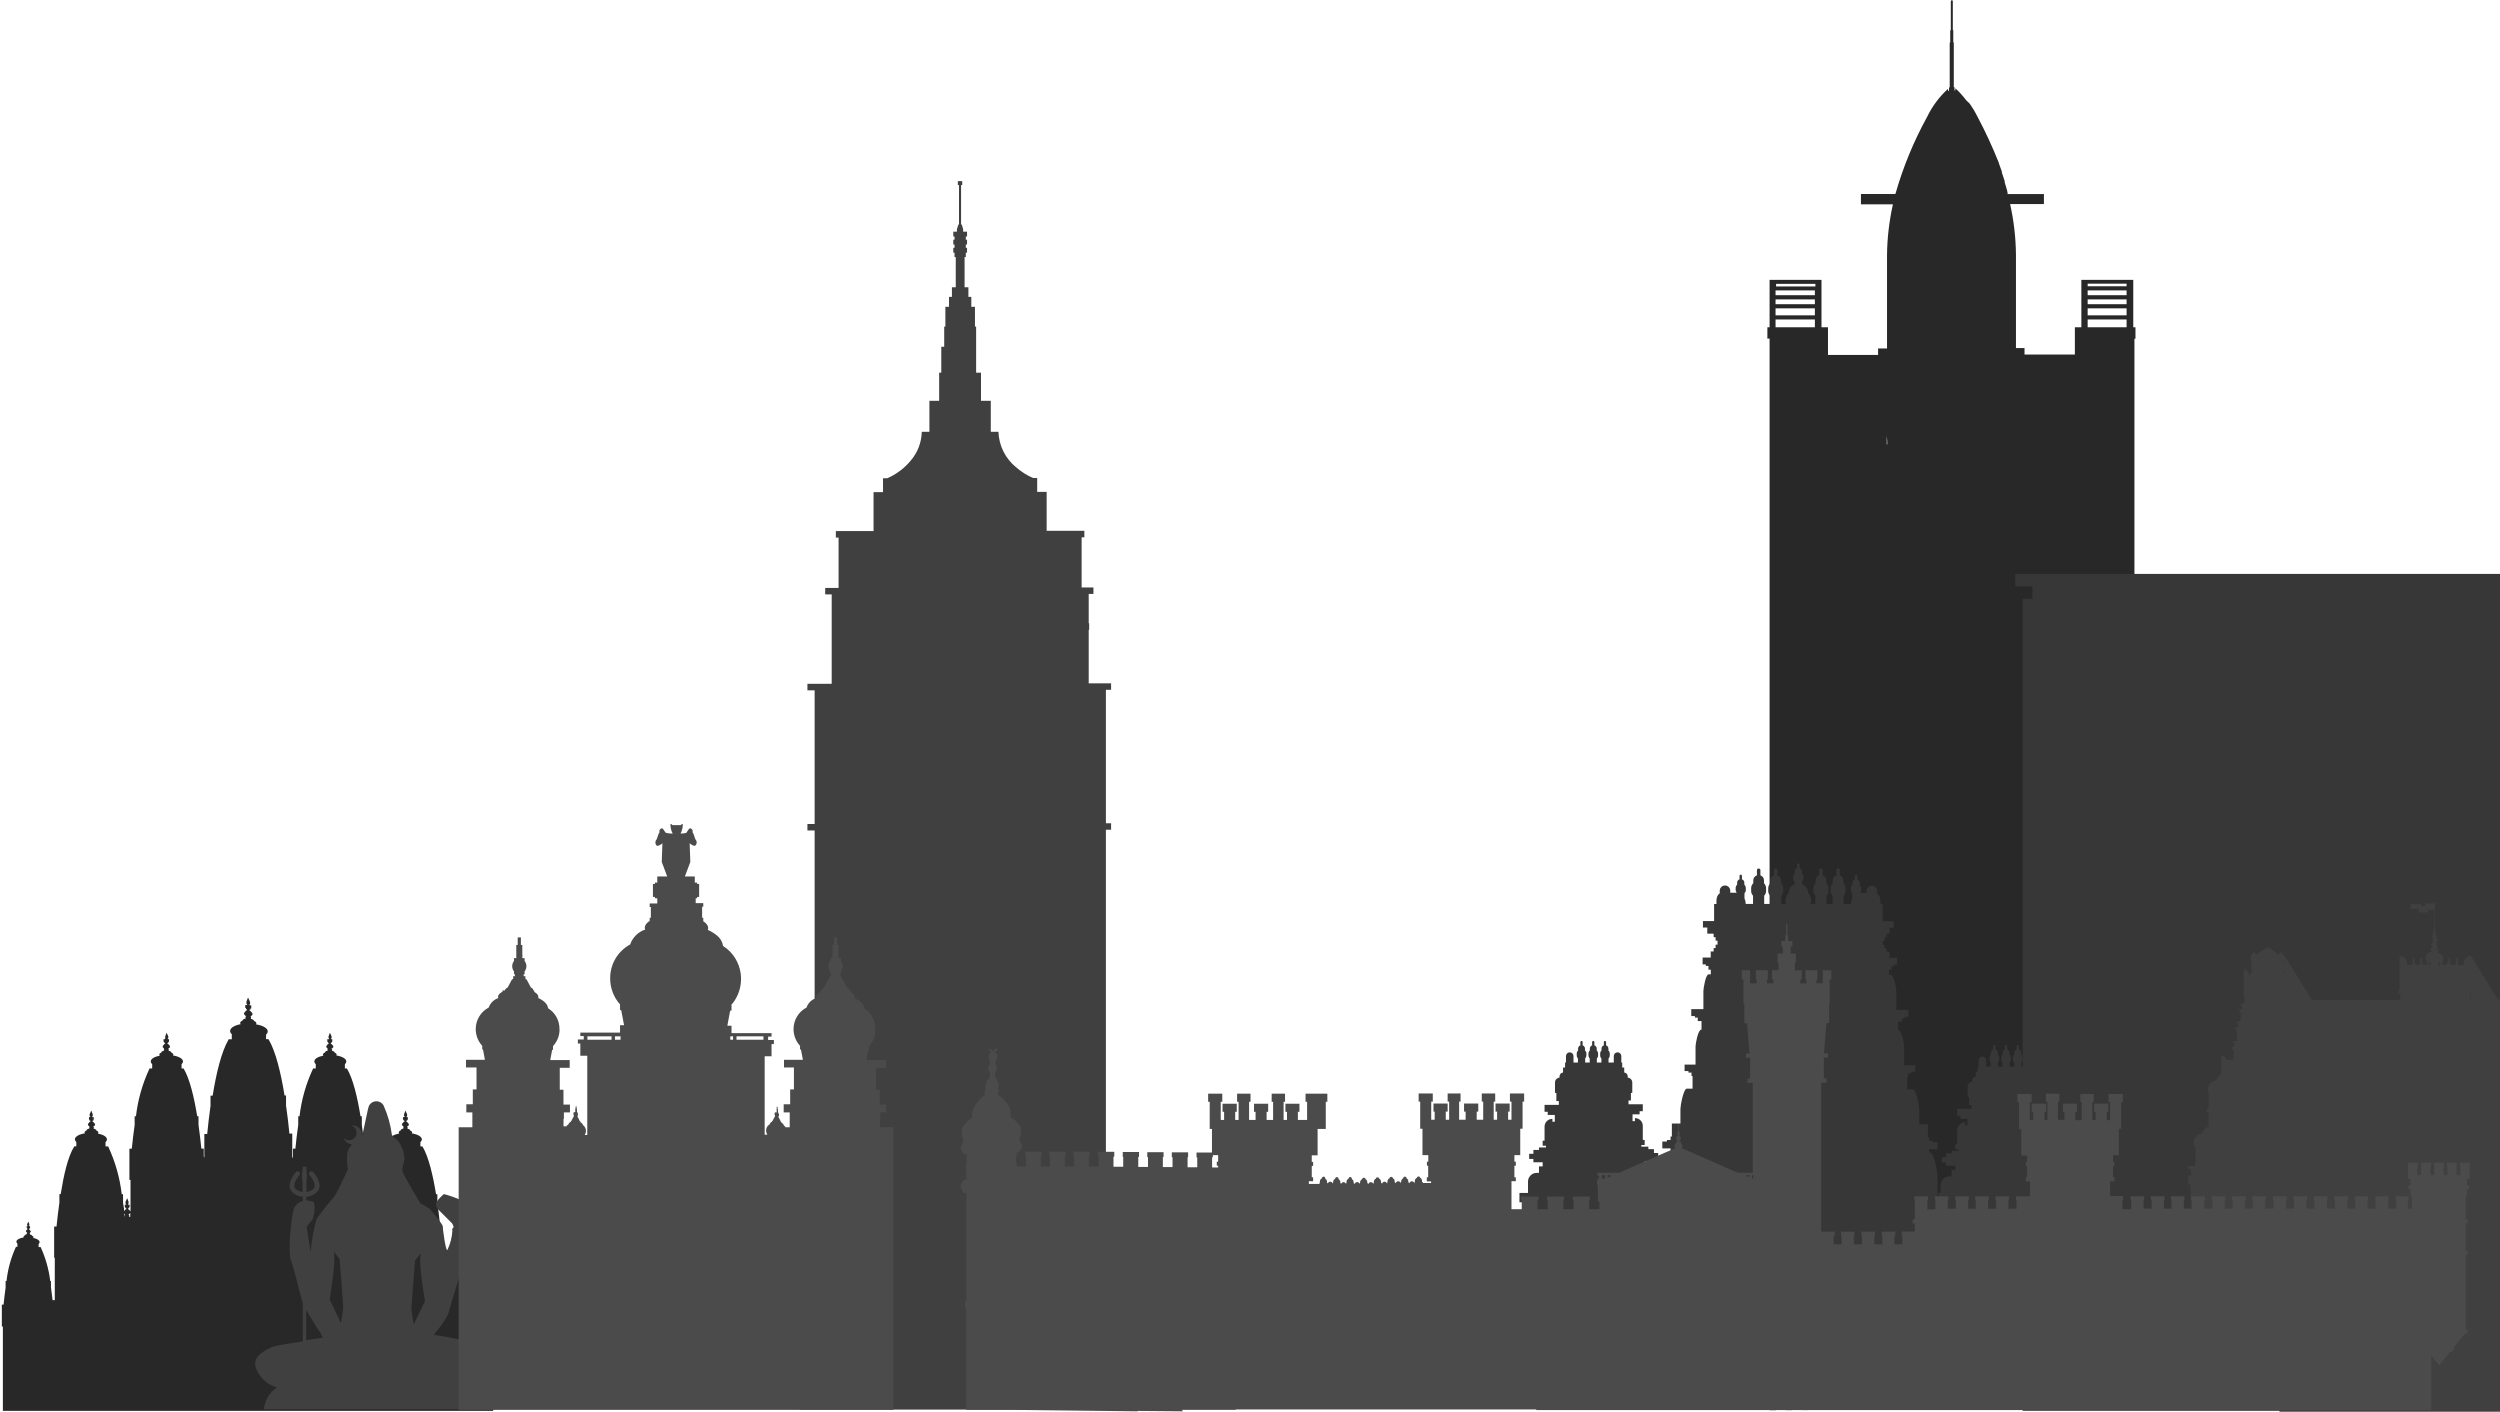 <svg width="680" height="384" viewBox="0 0 680 384" fill="none" xmlns="http://www.w3.org/2000/svg">
<path d="M134.367 354.794H133.908C133.766 353.365 133.572 351.776 133.343 350.17V348.458H133.149C132.779 345.229 131.885 342.081 130.501 339.14H130.096V338.293C130.176 338.232 130.242 338.155 130.291 338.067C130.339 337.978 130.369 337.881 130.378 337.781C130.378 337.234 129.566 336.793 128.419 336.598C128.467 336.559 128.499 336.502 128.507 336.44C128.507 336.281 128.348 336.14 128.119 336.051C128.119 335.91 127.872 335.769 127.536 335.698C127.566 335.688 127.592 335.669 127.611 335.644C127.63 335.619 127.641 335.588 127.642 335.557C127.642 335.557 127.642 335.434 127.519 335.381C127.553 335.365 127.583 335.34 127.605 335.309C127.626 335.278 127.639 335.242 127.642 335.204C127.704 335.175 127.758 335.13 127.798 335.075C127.838 335.019 127.863 334.954 127.872 334.886C127.866 334.82 127.841 334.756 127.801 334.703C127.76 334.65 127.705 334.61 127.642 334.586C127.642 334.481 127.536 334.41 127.378 334.357V334.163H127.536V333.969H127.66V333.457H127.413V333.298H127.519V332.91L127.183 332.186V331.921V332.204L126.919 332.91V333.298H127.025V333.457H126.707V333.969H126.83V334.163H126.989V334.339C126.83 334.339 126.725 334.463 126.725 334.569C126.662 334.592 126.607 334.632 126.566 334.686C126.526 334.739 126.501 334.802 126.495 334.869C126.503 334.937 126.529 335.002 126.569 335.057C126.609 335.113 126.663 335.157 126.725 335.186C126.728 335.224 126.741 335.261 126.762 335.292C126.784 335.323 126.814 335.347 126.848 335.363C126.848 335.363 126.725 335.469 126.725 335.539C126.726 335.571 126.737 335.601 126.756 335.626C126.775 335.651 126.801 335.67 126.83 335.681C126.495 335.681 126.266 335.892 126.266 336.034C126.019 336.034 125.877 336.263 125.877 336.422C125.88 336.496 125.912 336.565 125.966 336.616C124.924 336.828 124.201 337.251 124.201 337.763C124.21 337.863 124.239 337.961 124.288 338.049C124.337 338.137 124.403 338.214 124.483 338.275V339.122H123.936C122.572 342.044 121.69 345.167 121.324 348.37H121.059V350.223C120.9 351.406 120.759 352.588 120.636 353.753H120.018V342.228H120.389V333.633H119.736C119.524 331.621 119.277 329.398 118.959 327.156V324.827H118.606C117.759 319.655 116.577 314.608 114.9 311.819H114.353V310.637C114.464 310.55 114.556 310.44 114.623 310.316C114.689 310.191 114.73 310.054 114.741 309.913C114.741 309.172 113.611 308.537 112.005 308.272C112.072 308.207 112.11 308.118 112.111 308.025C112.111 307.831 111.9 307.637 111.564 307.495C111.564 307.266 111.247 307.072 110.77 307.001C110.81 306.977 110.843 306.943 110.868 306.903C110.892 306.863 110.907 306.818 110.911 306.772C110.911 306.772 110.911 306.613 110.735 306.542C110.558 306.472 110.911 306.401 110.911 306.313C110.999 306.275 111.075 306.214 111.131 306.136C111.187 306.059 111.221 305.967 111.229 305.872C111.219 305.777 111.184 305.686 111.129 305.609C111.073 305.531 110.998 305.47 110.911 305.431C110.911 305.289 110.752 305.166 110.541 305.113V304.83H110.752V304.566H110.929V303.86H110.594V303.63H110.735V303.101L110.276 302.077V301.707V300.807V301.689V302.077L109.905 303.083V303.613H110.064V303.842H109.623V304.548H109.799V304.813H110.011V305.095C109.799 305.095 109.641 305.272 109.641 305.413C109.446 305.536 109.305 305.678 109.305 305.854C109.317 305.951 109.354 306.043 109.413 306.12C109.472 306.198 109.55 306.258 109.641 306.295C109.641 306.295 109.641 306.454 109.817 306.525C109.993 306.595 109.641 306.666 109.641 306.754C109.655 306.846 109.706 306.929 109.782 306.984C109.323 306.984 108.987 307.248 108.987 307.478C108.652 307.619 108.458 307.813 108.458 308.007C108.457 308.065 108.469 308.122 108.493 308.174C108.518 308.226 108.554 308.272 108.599 308.307C107.134 308.59 106.128 309.19 106.128 309.896C106.14 310.037 106.18 310.174 106.247 310.298C106.314 310.423 106.406 310.532 106.517 310.619V311.802H105.758V311.908C103.852 315.983 102.619 320.34 102.104 324.809H101.751V327.139C101.628 327.968 101.522 328.78 101.416 329.592C101.394 329.513 101.356 329.439 101.305 329.375C101.253 329.312 101.189 329.259 101.116 329.221C101.116 329.08 100.975 328.956 100.745 328.903V328.621H100.957V328.339H101.134V327.65H100.71V327.421H100.869V326.874L100.481 325.886L100.004 326.892V327.439H100.163V327.668H99.616V328.356H99.775V328.639H99.987V328.921C99.775 328.921 99.634 329.098 99.634 329.239L99.475 329.362V320.926H99.845V312.437H99.192C98.981 310.425 98.734 308.201 98.416 305.96V303.63H98.063C97.216 298.459 96.033 293.412 94.357 290.623H93.809V289.441C93.921 289.353 94.013 289.244 94.079 289.119C94.146 288.995 94.186 288.858 94.198 288.717C94.198 287.976 93.068 287.34 91.462 287.076C91.529 287.011 91.567 286.922 91.568 286.829C91.568 286.634 91.356 286.44 91.021 286.299C91.021 286.07 90.703 285.876 90.227 285.805C90.264 285.782 90.296 285.751 90.321 285.715C90.345 285.678 90.361 285.637 90.368 285.593C90.368 285.487 90.368 285.417 90.192 285.346C90.015 285.276 90.368 285.205 90.368 285.117C90.456 285.079 90.532 285.018 90.588 284.94C90.644 284.862 90.677 284.771 90.686 284.675C90.676 284.581 90.641 284.49 90.585 284.413C90.53 284.335 90.455 284.274 90.368 284.234C90.368 284.093 90.227 283.969 89.997 283.917V283.634H90.209V283.369H90.386V282.663H90.05V282.434H90.192V281.905L89.733 280.881V280.51V280.899L89.362 281.905V282.434H89.521V282.663H89.027V283.369H89.186V283.634H89.397V283.917C89.186 283.917 89.044 284.093 89.044 284.234C88.957 284.274 88.882 284.335 88.827 284.413C88.771 284.49 88.737 284.581 88.727 284.675C88.735 284.771 88.769 284.862 88.825 284.94C88.88 285.018 88.956 285.079 89.044 285.117C89.044 285.117 89.044 285.276 89.203 285.346C89.156 285.369 89.117 285.404 89.089 285.447C89.061 285.491 89.046 285.541 89.044 285.593C89.057 285.677 89.101 285.753 89.168 285.805C88.709 285.805 88.374 286.07 88.374 286.299C88.021 286.44 87.826 286.634 87.826 286.829C87.833 286.943 87.883 287.051 87.968 287.129C86.503 287.411 85.497 288.011 85.497 288.717C85.508 288.858 85.548 288.995 85.615 289.119C85.682 289.244 85.774 289.353 85.885 289.441V290.623H85.126V290.729C83.221 294.804 81.987 299.161 81.473 303.63H81.12V305.96C80.802 308.201 80.538 310.425 80.343 312.437H79.69V315.084L79.496 314.608V314.202V313.32V313.161V313.302V314.184V314.573V308.343H78.72C78.49 305.96 78.19 303.366 77.802 300.701V297.965H77.396C76.408 291.876 74.996 285.929 73.019 282.646H72.366V281.393C72.499 281.293 72.61 281.166 72.689 281.02C72.768 280.873 72.814 280.712 72.825 280.546C72.825 279.663 71.501 278.922 69.631 278.622C69.695 278.542 69.733 278.443 69.737 278.34C69.737 278.092 69.489 277.863 69.101 277.704C69.101 277.457 68.713 277.228 68.166 277.122C68.212 277.099 68.252 277.064 68.28 277.021C68.308 276.977 68.323 276.926 68.325 276.875C68.319 276.813 68.296 276.753 68.259 276.703C68.221 276.653 68.171 276.615 68.113 276.592C68.172 276.571 68.224 276.533 68.261 276.483C68.299 276.433 68.321 276.373 68.325 276.31C68.428 276.268 68.517 276.197 68.583 276.107C68.648 276.016 68.687 275.909 68.695 275.798C68.682 275.688 68.641 275.584 68.576 275.494C68.511 275.405 68.425 275.333 68.325 275.286C68.325 275.127 68.148 274.986 67.901 274.916V274.598H68.148V274.28H68.342V273.451H67.848V273.186H68.025V272.551L67.477 271.351V270.803V271.28L67.036 272.445V273.08H67.213V273.345H66.719V274.174H66.913V274.492H67.16V274.81C66.913 274.81 66.736 275.022 66.736 275.18C66.636 275.227 66.55 275.299 66.485 275.388C66.42 275.478 66.379 275.583 66.365 275.692C66.374 275.804 66.412 275.91 66.478 276.001C66.543 276.091 66.633 276.162 66.736 276.204C66.742 276.266 66.764 276.325 66.802 276.375C66.839 276.425 66.89 276.464 66.948 276.486C66.892 276.512 66.843 276.551 66.806 276.601C66.769 276.65 66.745 276.708 66.736 276.769C66.741 276.82 66.758 276.869 66.785 276.912C66.813 276.955 66.851 276.991 66.895 277.016C66.348 277.122 65.96 277.351 65.96 277.598C65.571 277.757 65.324 277.987 65.324 278.234C65.332 278.362 65.389 278.482 65.483 278.569C63.718 278.904 62.589 279.61 62.589 280.44C62.599 280.606 62.646 280.768 62.725 280.914C62.804 281.06 62.914 281.187 63.047 281.287V282.681H62.147V282.805C60.206 286.123 58.812 292 57.841 298.018H57.259V300.807C56.888 303.471 56.588 306.101 56.359 308.448H55.582V314.926L55.423 314.537V314.131V313.249V313.161V313.302V314.184V314.573V314.714V312.419H54.77C54.558 310.407 54.311 308.184 53.994 305.942V303.63H53.641C52.794 298.459 51.611 293.412 49.934 290.623H49.387V289.441C49.498 289.353 49.59 289.244 49.657 289.119C49.724 288.995 49.764 288.858 49.776 288.717C49.776 287.976 48.646 287.34 47.04 287.076C47.106 287.011 47.145 286.922 47.146 286.829C47.146 286.634 46.934 286.44 46.599 286.299C46.599 286.07 46.281 285.876 45.805 285.805C45.842 285.782 45.874 285.751 45.899 285.715C45.923 285.678 45.939 285.637 45.946 285.593C45.946 285.487 45.946 285.417 45.769 285.346C45.593 285.276 45.946 285.205 45.946 285.117C46.034 285.079 46.11 285.018 46.166 284.94C46.221 284.862 46.255 284.771 46.264 284.675C46.254 284.581 46.219 284.49 46.163 284.413C46.108 284.335 46.033 284.274 45.946 284.234C45.946 284.093 45.805 283.969 45.575 283.917V283.634H45.787V283.369H45.963V282.663H45.628V282.434H45.769V281.905L45.31 280.881V280.51V280.899L44.94 281.905V282.434H44.904V282.663H44.481V283.369H44.64V283.634H44.904V283.917C44.693 283.917 44.551 284.093 44.551 284.234C44.465 284.274 44.39 284.335 44.334 284.413C44.278 284.49 44.244 284.581 44.234 284.675C44.242 284.771 44.276 284.862 44.332 284.94C44.388 285.018 44.464 285.079 44.551 285.117C44.551 285.117 44.551 285.276 44.71 285.346C44.664 285.369 44.624 285.404 44.596 285.447C44.568 285.491 44.553 285.541 44.551 285.593C44.565 285.677 44.609 285.753 44.675 285.805C44.216 285.805 43.881 286.07 43.881 286.299C43.528 286.44 43.334 286.634 43.334 286.829C43.34 286.943 43.391 287.051 43.475 287.129C42.01 287.411 41.004 288.011 41.004 288.717C41.015 288.858 41.056 288.995 41.123 289.119C41.189 289.244 41.281 289.353 41.392 289.441V290.623H40.633V290.729C38.728 294.804 37.494 299.161 36.98 303.63H36.627V305.96C36.309 308.201 36.045 310.425 35.851 312.437H35.198V320.926H35.498V329.504C35.438 329.391 35.346 329.298 35.233 329.239C35.233 329.098 35.074 328.974 34.862 328.921V328.639H35.074V328.356H35.251V327.668H34.827V327.439H34.968V326.892L34.598 325.903V325.515V325.886L34.139 326.892V327.439H34.298V327.668H33.945V328.356H34.121V328.639H34.333V328.921C34.121 328.921 33.962 329.098 33.962 329.239C33.891 329.283 33.825 329.336 33.768 329.398C33.768 328.656 33.574 327.915 33.468 327.156V324.827H33.115C32.592 320.359 31.359 316.004 29.462 311.925V311.819H28.703V310.637C28.814 310.55 28.906 310.44 28.973 310.316C29.04 310.191 29.08 310.054 29.091 309.913C29.091 309.207 28.085 308.607 26.62 308.325C26.705 308.247 26.755 308.139 26.762 308.025C26.762 307.831 26.55 307.637 26.214 307.495C26.214 307.266 25.897 307.072 25.42 307.001C25.46 306.977 25.494 306.943 25.518 306.903C25.543 306.863 25.557 306.818 25.561 306.772C25.561 306.772 25.561 306.613 25.385 306.542C25.208 306.472 25.561 306.401 25.561 306.313C25.649 306.275 25.725 306.214 25.781 306.136C25.837 306.059 25.871 305.967 25.879 305.872C25.869 305.777 25.835 305.686 25.779 305.609C25.723 305.531 25.648 305.47 25.561 305.431C25.561 305.289 25.42 305.166 25.191 305.113V304.83H25.402V304.566H25.491V303.86H25.067V303.63H25.226V303.101L24.838 302.095V301.707V300.807V301.689V302.06L24.379 303.083V303.613H24.538V303.842H24.202V304.548H24.361V304.813H24.573V305.095C24.361 305.095 24.22 305.272 24.22 305.413C24.133 305.452 24.058 305.514 24.003 305.591C23.947 305.669 23.912 305.759 23.902 305.854C23.91 305.949 23.944 306.041 24 306.119C24.056 306.196 24.132 306.257 24.22 306.295C24.22 306.295 24.22 306.454 24.396 306.525C24.573 306.595 24.22 306.666 24.22 306.754C24.224 306.801 24.239 306.846 24.264 306.886C24.288 306.925 24.322 306.959 24.361 306.984C23.885 306.984 23.549 307.248 23.549 307.478C23.214 307.619 23.002 307.813 23.002 308.007C23.004 308.1 23.042 308.189 23.108 308.254C21.502 308.519 20.373 309.154 20.373 309.896C20.384 310.037 20.424 310.174 20.491 310.298C20.558 310.423 20.65 310.532 20.761 310.619V311.802H20.214C18.449 314.59 17.337 319.638 16.508 324.809H16.154V327.139C15.837 329.38 15.572 331.604 15.378 333.616H14.725V342.105H14.902V353.63H14.301C14.178 352.518 14.037 351.335 13.86 350.1V348.458H13.666C13.283 345.258 12.402 342.138 11.054 339.21H10.507V338.363C10.585 338.301 10.648 338.224 10.694 338.136C10.739 338.047 10.766 337.951 10.772 337.851C10.772 337.34 10.048 336.916 9.007 336.704C9.038 336.682 9.064 336.653 9.083 336.62C9.101 336.586 9.111 336.549 9.113 336.51C9.113 336.351 8.971 336.21 8.724 336.122C8.724 335.981 8.495 335.839 8.16 335.769C8.169 335.747 8.174 335.723 8.174 335.698C8.174 335.674 8.169 335.65 8.16 335.628C8.16 335.628 8.16 335.504 8.036 335.451C8.073 335.44 8.106 335.416 8.128 335.384C8.15 335.352 8.161 335.314 8.16 335.275C8.222 335.245 8.275 335.201 8.315 335.145C8.355 335.09 8.381 335.025 8.389 334.957C8.383 334.89 8.358 334.827 8.318 334.774C8.277 334.721 8.222 334.68 8.16 334.657C8.16 334.551 8.054 334.481 7.913 334.428V334.233H8.054V334.039H8.177V333.527H7.877V333.369H7.983V332.98L7.718 332.274V331.992V332.257L7.383 332.98V333.369H7.507V333.527H7.26V334.039H7.383V334.233H7.524V334.339C7.383 334.339 7.277 334.463 7.277 334.569C7.214 334.592 7.16 334.632 7.119 334.686C7.078 334.739 7.054 334.802 7.048 334.869C7.056 334.937 7.081 335.002 7.122 335.057C7.162 335.113 7.215 335.157 7.277 335.186C7.275 335.225 7.287 335.264 7.309 335.296C7.331 335.328 7.364 335.351 7.401 335.363C7.401 335.363 7.277 335.469 7.277 335.539C7.279 335.568 7.288 335.596 7.304 335.621C7.319 335.646 7.34 335.666 7.365 335.681C7.03 335.681 6.801 335.892 6.801 336.034C6.554 336.034 6.412 336.263 6.412 336.422C6.399 336.474 6.399 336.529 6.412 336.581C5.265 336.775 4.453 337.216 4.453 337.763C4.462 337.863 4.492 337.961 4.541 338.049C4.589 338.137 4.656 338.214 4.736 338.275V339.122H4.347C2.986 342.073 2.116 345.227 1.771 348.458H1.524V350.223C1.294 351.829 1.118 353.418 0.977 354.847H0.5V360.813H0.782V383.756H134.137V360.813H134.384L134.367 354.794ZM100.922 330.174C101.041 330.108 101.139 330.011 101.204 329.892C101.204 330.245 101.116 330.598 101.081 330.951H100.781C100.821 330.926 100.854 330.893 100.879 330.853C100.903 330.813 100.918 330.768 100.922 330.721C100.922 330.721 100.922 330.562 100.745 330.492C100.569 330.421 100.922 330.227 100.922 330.139V330.174ZM99.581 330.174C99.581 330.174 99.581 330.333 99.757 330.404C99.934 330.474 99.581 330.545 99.581 330.633C99.585 330.68 99.6 330.725 99.624 330.765C99.649 330.804 99.682 330.838 99.722 330.863H99.422V329.962L99.581 330.174ZM35.427 329.909V330.986C35.299 330.928 35.161 330.892 35.021 330.88C35.061 330.856 35.094 330.822 35.119 330.782C35.144 330.742 35.158 330.697 35.162 330.651C35.162 330.651 35.162 330.492 34.986 330.421C34.809 330.351 35.162 330.28 35.162 330.192C35.287 330.114 35.38 329.996 35.427 329.857V329.909ZM33.821 330.174C33.821 330.174 33.821 330.333 33.998 330.404C34.174 330.474 33.821 330.545 33.821 330.633C33.825 330.68 33.84 330.725 33.864 330.765C33.889 330.804 33.922 330.838 33.962 330.863H33.821L33.715 330.068L33.821 330.174Z" fill="#282828"/>
<path d="M580.849 89.02H580.248V76.119H566.129V89.02H564.365V96.433H550.669V94.668H548.339C548.339 83.972 548.339 73.648 548.339 69.218C548.292 64.604 547.76 60.008 546.751 55.505H555.946V52.787H546.063C546.071 52.687 546.071 52.587 546.063 52.487C546.063 52.363 546.063 52.258 545.974 52.134V51.94C545.745 51.128 545.516 50.334 545.268 49.557C545.277 49.505 545.277 49.451 545.268 49.398V49.24C545.021 48.445 544.774 47.687 544.51 46.945V46.804V46.681C544.245 45.922 543.98 45.198 543.715 44.474C543.708 44.44 543.708 44.403 543.715 44.368C543.678 44.301 543.649 44.23 543.627 44.157C541.946 39.938 540.037 35.814 537.909 31.802C537.785 31.538 537.662 31.326 537.521 31.079L537.026 30.161L536.621 29.508L536.091 28.679L535.72 28.149L534.785 27.249L534.485 26.861C534.379 26.737 534.291 26.596 534.185 26.49C534.079 26.384 534.008 26.278 533.903 26.155L533.638 25.837L533.355 25.52L533.055 25.202L532.967 25.096L532.667 24.796C532.173 24.284 531.855 24.019 531.855 24.019V24.108V24.584H531.626V23.719H531.432V11.542H531.291V8.206H531.167V0.246H531.079V0.052H530.902H530.726V0.282H530.62V8.241H530.461V11.577H530.32V23.79H530.126V24.69H529.861V24.161C527.496 26.315 525.567 28.903 524.178 31.785C520.52 38.432 517.625 45.472 515.548 52.769H506.176V55.575H514.877C513.862 60.096 513.324 64.709 513.271 69.342C513.271 74.089 513.271 85.561 513.271 97.015V94.774H510.836V96.538H497.211V89.02H495.446V76.119H481.327V89.02H480.727V92.091H481.327V383.474V383.579H483.092V383.474H485.739V383.562H487.504V383.456H490.151V383.544H491.916V383.438H493.875V383.527H568V383.421H569.977V383.509H571.742V383.403H574.389V383.491H576.154V383.385H578.801V383.474H580.566V383.368V92.144H580.849V89.02ZM567.841 78.996H578.431V80.302H567.841V78.996ZM567.841 81.431H578.431V82.737H567.841V81.431ZM567.841 83.867H578.431V85.773H567.841V83.867ZM567.841 86.902H578.431V89.02H567.841V86.902ZM578.431 77.866H567.841V77.16H578.431V77.866ZM482.95 78.996H493.646V80.302H482.95V78.996ZM482.95 81.431H493.646V82.737H482.95V81.431ZM482.95 83.867H493.646V85.773H482.95V83.867ZM482.95 86.902H493.646V89.02H482.95V86.902ZM513.2 120.823V118.564C513.324 119.394 513.342 120.188 513.342 120.929L513.2 120.823ZM493.787 77.919H483.092V77.213H493.787V77.919Z" fill="#282828"/>
<path d="M572.199 334.34V332.575H573.311V329.61H563.551V328.621H564.698V327.051H565.722V324.509H563.339V322.338C563.334 322.029 563.268 321.723 563.145 321.439C563.022 321.154 562.843 320.897 562.62 320.683C562.397 320.468 562.134 320.299 561.845 320.186C561.556 320.074 561.248 320.019 560.939 320.026H560.374V318.262H559.35V317.132H561.892V316.232H563.039V314.838H561.892V313.761H560.374V313.09H558.45V312.649H559.368V311.255H558.856V307.39C558.842 306.831 558.608 306.301 558.205 305.914C557.801 305.527 557.262 305.315 556.703 305.325V306.101H556.121V304.337H558.027V303.489H558.909V301.619H555.026V300.577H555.679V298.371H556.05V295.512C556.042 295.182 555.911 294.867 555.682 294.628C555.453 294.39 555.144 294.246 554.815 294.224V293.835C554.806 293.577 554.702 293.331 554.523 293.145C554.344 292.959 554.102 292.847 553.844 292.83V291.488H553.314V290.129H553.067V288.364C553.065 288.232 553.037 288.102 552.984 287.981C552.931 287.86 552.855 287.75 552.76 287.658C552.665 287.566 552.553 287.494 552.43 287.446C552.307 287.397 552.176 287.374 552.044 287.376C551.775 287.371 551.515 287.472 551.321 287.657C551.126 287.842 551.012 288.096 551.002 288.364V290.129H549.802V289C549.91 288.894 549.994 288.767 550.052 288.628C550.11 288.488 550.139 288.339 550.138 288.188V287.694C550.138 287.532 550.106 287.372 550.042 287.223C549.978 287.074 549.885 286.94 549.767 286.829C549.774 286.77 549.774 286.711 549.767 286.652V286.282C549.763 286.094 549.699 285.912 549.585 285.763C549.471 285.614 549.312 285.505 549.132 285.452V284.535C549.132 284.455 549.1 284.379 549.044 284.322C548.987 284.266 548.911 284.235 548.832 284.235C548.752 284.235 548.676 284.266 548.619 284.322C548.563 284.379 548.532 284.455 548.532 284.535V285.452C548.351 285.505 548.192 285.614 548.078 285.763C547.964 285.912 547.9 286.094 547.896 286.282V286.652C547.889 286.711 547.889 286.77 547.896 286.829C547.778 286.94 547.685 287.074 547.621 287.223C547.557 287.372 547.525 287.532 547.526 287.694V288.188C547.524 288.339 547.553 288.488 547.611 288.628C547.669 288.767 547.754 288.894 547.861 289V290.129H546.625V289C546.834 288.78 546.954 288.491 546.961 288.188V287.694C546.961 287.532 546.929 287.372 546.865 287.223C546.801 287.074 546.708 286.94 546.59 286.829C546.59 286.829 546.59 286.705 546.59 286.652V286.282C546.586 286.094 546.523 285.912 546.408 285.763C546.294 285.614 546.135 285.505 545.955 285.452V284.535C545.951 284.456 545.918 284.382 545.862 284.327C545.807 284.272 545.733 284.239 545.655 284.235C545.574 284.234 545.495 284.265 545.436 284.321C545.377 284.377 545.342 284.453 545.337 284.535V285.452C545.16 285.508 545.005 285.618 544.894 285.767C544.783 285.916 544.722 286.096 544.719 286.282V286.652C544.713 286.711 544.713 286.77 544.719 286.829C544.602 286.94 544.508 287.074 544.444 287.223C544.381 287.372 544.348 287.532 544.349 287.694V288.188C544.348 288.339 544.377 288.488 544.434 288.628C544.492 288.767 544.577 288.894 544.684 289V290.129H543.449V289C543.658 288.78 543.777 288.491 543.784 288.188V287.694C543.786 287.53 543.752 287.368 543.685 287.219C543.618 287.069 543.519 286.936 543.396 286.829C543.401 286.77 543.401 286.711 543.396 286.652V286.282C543.392 286.094 543.328 285.912 543.214 285.763C543.1 285.614 542.941 285.505 542.76 285.452V284.535C542.756 284.456 542.723 284.382 542.668 284.327C542.612 284.272 542.539 284.239 542.46 284.235C542.379 284.234 542.301 284.265 542.242 284.321C542.183 284.377 542.147 284.453 542.143 284.535V285.452C541.965 285.508 541.81 285.618 541.7 285.767C541.589 285.916 541.528 286.096 541.525 286.282V286.652C541.518 286.711 541.518 286.77 541.525 286.829C541.407 286.94 541.314 287.074 541.25 287.223C541.186 287.372 541.154 287.532 541.154 287.694V288.188C541.153 288.339 541.182 288.488 541.24 288.628C541.297 288.767 541.382 288.894 541.49 289V290.129H540.237V288.364C540.234 288.232 540.206 288.102 540.153 287.981C540.101 287.86 540.025 287.75 539.93 287.658C539.834 287.566 539.722 287.494 539.599 287.446C539.476 287.397 539.345 287.374 539.213 287.376C538.944 287.371 538.685 287.472 538.49 287.657C538.295 287.842 538.181 288.096 538.172 288.364V290.129H537.942V291.488H537.395V292.83C537.139 292.847 536.899 292.96 536.722 293.147C536.546 293.333 536.446 293.579 536.442 293.835V294.224C536.113 294.246 535.803 294.39 535.574 294.628C535.346 294.867 535.215 295.182 535.207 295.512V298.371H535.577V300.577H536.23V301.619H532.365V303.489H533.23V304.337H535.154V306.101H534.501V305.272C534.225 305.267 533.951 305.317 533.694 305.418C533.438 305.519 533.204 305.67 533.005 305.862C532.807 306.054 532.648 306.283 532.538 306.536C532.429 306.789 532.37 307.061 532.365 307.337V311.202H531.853V312.596H532.753V313.037H530.847V313.708H529.33V314.785H528.182V316.179H529.33V317.079H531.853V318.209H530.847V319.973H530.265C529.955 319.966 529.647 320.021 529.359 320.133C529.07 320.246 528.806 320.415 528.583 320.63C528.36 320.844 528.182 321.101 528.058 321.386C527.935 321.67 527.869 321.976 527.865 322.285V324.456H527.247V325.727H526.982V319.832C526.982 318.809 526.082 313.496 524.953 313.496H524.741V312.561H526.982V310.69H525.729V310.267H524.741V309.331H524.388V305.801H522.041V301.866C522.041 300.966 521.264 296.306 520.276 296.306H518.758V292.882H519.04V291.947H519.87V291.524H520.929V289.759H517.946V284.817C517.946 284.076 517.258 280.264 516.411 280.264H516.322V277.916H517.328V276.981H518.105V276.557H519.111V274.686H515.811V269.762C515.811 269.021 515.175 265.209 514.381 265.209H513.799V263.744H514.416V262.809H515.122V262.385H516.005V260.514H513.94V258.873H513.128V257.938H512.616V257.02H512.087V255.926H512.616V254.92H513.128V254.002H513.94V252.343H515.105V250.578H512.087V245.937H511.451C511.451 245.937 511.734 243.677 510.569 243.06V242.336C510.569 241.957 510.418 241.593 510.15 241.325C509.882 241.057 509.518 240.907 509.139 240.907C508.76 240.907 508.397 241.057 508.128 241.325C507.86 241.593 507.71 241.957 507.71 242.336V242.883H505.945C506.125 242.671 506.225 242.403 506.227 242.124V241.595C506.228 241.426 506.194 241.259 506.128 241.104C506.061 240.949 505.963 240.81 505.839 240.695C505.847 240.63 505.847 240.565 505.839 240.501V240.112C505.834 239.916 505.769 239.726 505.652 239.568C505.535 239.41 505.373 239.292 505.186 239.23V238.277C505.181 238.191 505.144 238.11 505.082 238.051C505.019 237.992 504.937 237.959 504.851 237.959C504.766 237.959 504.686 237.993 504.626 238.052C504.566 238.112 504.533 238.193 504.533 238.277V239.23C504.342 239.286 504.173 239.402 504.053 239.561C503.932 239.72 503.865 239.913 503.862 240.112V240.501C503.854 240.565 503.854 240.63 503.862 240.695C503.736 240.809 503.635 240.948 503.565 241.103C503.496 241.257 503.458 241.425 503.456 241.595V242.124C503.46 242.447 503.586 242.756 503.809 242.989V244.33C503.611 244.82 503.498 245.339 503.474 245.866H501.462C501.47 245.807 501.47 245.748 501.462 245.689V243.625C501.631 243.459 501.765 243.261 501.856 243.043C501.947 242.825 501.993 242.59 501.991 242.354V241.595C501.989 241.341 501.936 241.09 501.836 240.857C501.736 240.624 501.591 240.413 501.409 240.236C501.417 240.148 501.417 240.059 501.409 239.971V239.406C501.407 239.114 501.312 238.829 501.137 238.595C500.963 238.36 500.718 238.187 500.438 238.1V236.689C500.438 236.562 500.388 236.441 500.299 236.352C500.209 236.262 500.088 236.212 499.962 236.212C499.835 236.212 499.714 236.262 499.625 236.352C499.536 236.441 499.485 236.562 499.485 236.689V238.1C499.206 238.187 498.961 238.36 498.786 238.595C498.612 238.829 498.517 239.114 498.515 239.406V239.971C498.506 240.059 498.506 240.148 498.515 240.236C498.333 240.413 498.188 240.624 498.088 240.857C497.988 241.09 497.935 241.341 497.932 241.595V242.354C497.931 242.59 497.977 242.825 498.068 243.043C498.159 243.261 498.293 243.459 498.462 243.625V245.689C498.453 245.748 498.453 245.807 498.462 245.866H496.82C496.828 245.807 496.828 245.748 496.82 245.689V243.625C496.986 243.458 497.117 243.259 497.205 243.041C497.293 242.823 497.336 242.589 497.332 242.354V241.595C497.334 241.341 497.283 241.089 497.182 240.855C497.082 240.621 496.935 240.41 496.75 240.236C496.758 240.148 496.758 240.059 496.75 239.971V239.406C496.744 239.112 496.645 238.828 496.468 238.593C496.29 238.358 496.043 238.186 495.761 238.1V236.689C495.761 236.562 495.711 236.441 495.622 236.352C495.533 236.262 495.411 236.212 495.285 236.212C495.159 236.212 495.037 236.262 494.948 236.352C494.859 236.441 494.808 236.562 494.808 236.689V238.1C494.529 238.187 494.284 238.36 494.109 238.595C493.935 238.829 493.84 239.114 493.838 239.406V239.971C493.829 240.059 493.829 240.148 493.838 240.236C493.656 240.413 493.511 240.624 493.411 240.857C493.311 241.09 493.258 241.341 493.255 241.595V242.354C493.254 242.59 493.3 242.825 493.391 243.043C493.482 243.261 493.616 243.459 493.785 243.625V245.689C493.777 245.748 493.777 245.807 493.785 245.866H492.514C492.591 245.584 492.632 245.293 492.638 245.001C492.634 244.206 492.339 243.44 491.808 242.848C491.805 242.341 491.648 241.847 491.358 241.431C491.068 241.015 490.659 240.697 490.184 240.518V239.883C490.405 239.648 490.53 239.34 490.537 239.018V238.489C490.534 238.317 490.496 238.147 490.426 237.989C490.356 237.832 490.256 237.69 490.131 237.571C490.139 237.512 490.139 237.453 490.131 237.394V237.006C490.128 236.807 490.062 236.614 489.941 236.455C489.82 236.296 489.652 236.18 489.461 236.124V235.153C489.456 235.072 489.421 234.996 489.362 234.94C489.303 234.884 489.224 234.853 489.143 234.853C489.06 234.853 488.98 234.883 488.918 234.938C488.856 234.994 488.817 235.07 488.808 235.153V236.124C488.621 236.186 488.458 236.304 488.341 236.462C488.225 236.619 488.159 236.81 488.155 237.006V237.394C488.147 237.453 488.147 237.512 488.155 237.571C488.032 237.69 487.935 237.833 487.868 237.991C487.802 238.148 487.767 238.318 487.767 238.489V239.018C487.766 239.342 487.893 239.652 488.12 239.883V240.518C487.645 240.697 487.236 241.015 486.946 241.431C486.656 241.847 486.499 242.341 486.496 242.848C485.959 243.437 485.657 244.204 485.649 245.001C485.651 245.295 485.699 245.587 485.79 245.866H484.519C484.519 245.866 484.519 245.742 484.519 245.689V243.625C484.685 243.458 484.815 243.259 484.903 243.041C484.991 242.823 485.035 242.589 485.031 242.354V241.595C485.032 241.341 484.981 241.089 484.881 240.855C484.781 240.621 484.634 240.41 484.449 240.236C484.464 240.148 484.464 240.059 484.449 239.971V239.406C484.443 239.112 484.344 238.828 484.166 238.593C483.989 238.358 483.742 238.186 483.46 238.1V236.689C483.46 236.627 483.448 236.566 483.424 236.509C483.4 236.452 483.364 236.4 483.32 236.358C483.275 236.315 483.222 236.281 483.165 236.259C483.107 236.237 483.045 236.227 482.984 236.23C482.86 236.23 482.742 236.277 482.653 236.363C482.564 236.449 482.512 236.565 482.507 236.689V238.1C482.228 238.187 481.983 238.36 481.808 238.595C481.634 238.829 481.538 239.114 481.536 239.406V239.971C481.528 240.059 481.528 240.148 481.536 240.236C481.355 240.413 481.209 240.624 481.11 240.857C481.01 241.09 480.957 241.341 480.954 241.595V242.354C480.953 242.59 480.999 242.825 481.09 243.043C481.181 243.261 481.315 243.459 481.484 243.625V245.689C481.484 245.689 481.484 245.813 481.484 245.866H479.86C479.86 245.866 479.86 245.742 479.86 245.689V243.625C480.026 243.458 480.156 243.259 480.244 243.041C480.332 242.823 480.375 242.589 480.372 242.354V241.595C480.372 241.342 480.323 241.092 480.226 240.859C480.129 240.625 479.986 240.414 479.807 240.236C479.815 240.148 479.815 240.059 479.807 239.971V239.406C479.8 239.115 479.702 238.833 479.529 238.6C479.355 238.366 479.113 238.191 478.836 238.1V236.689C478.832 236.565 478.779 236.449 478.691 236.363C478.602 236.277 478.483 236.23 478.36 236.23C478.298 236.227 478.236 236.237 478.179 236.259C478.121 236.281 478.068 236.315 478.024 236.358C477.979 236.4 477.944 236.452 477.92 236.509C477.896 236.566 477.883 236.627 477.883 236.689V238.1C477.602 238.186 477.355 238.358 477.177 238.593C477 238.828 476.901 239.112 476.895 239.406V239.971C476.879 240.059 476.879 240.148 476.895 240.236C476.71 240.41 476.562 240.621 476.462 240.855C476.362 241.089 476.311 241.341 476.312 241.595V242.354C476.309 242.589 476.352 242.823 476.44 243.041C476.528 243.259 476.659 243.458 476.824 243.625V245.689C476.824 245.689 476.824 245.813 476.824 245.866H474.848C474.827 245.337 474.707 244.816 474.495 244.33V242.936C474.611 242.824 474.703 242.69 474.767 242.541C474.83 242.393 474.864 242.233 474.865 242.071V241.542C474.863 241.372 474.826 241.204 474.756 241.05C474.686 240.895 474.585 240.756 474.459 240.642C474.468 240.577 474.468 240.512 474.459 240.448V240.059C474.457 239.862 474.393 239.671 474.276 239.512C474.159 239.354 473.994 239.237 473.806 239.177V238.224C473.806 238.14 473.773 238.059 473.713 237.999C473.654 237.94 473.573 237.906 473.489 237.906C473.445 237.904 473.402 237.91 473.362 237.925C473.321 237.94 473.284 237.963 473.252 237.993C473.221 238.023 473.196 238.058 473.179 238.098C473.162 238.138 473.153 238.181 473.153 238.224V239.177C472.965 239.237 472.801 239.354 472.684 239.512C472.566 239.671 472.502 239.862 472.5 240.059V240.448C472.492 240.512 472.492 240.577 472.5 240.642C472.374 240.756 472.273 240.895 472.203 241.05C472.134 241.204 472.097 241.372 472.094 241.542V242.071C472.103 242.352 472.209 242.62 472.394 242.83H470.629V242.283C470.629 241.904 470.479 241.54 470.211 241.272C469.943 241.004 469.579 240.854 469.2 240.854C468.821 240.854 468.457 241.004 468.189 241.272C467.921 241.54 467.77 241.904 467.77 242.283V243.007C466.606 243.625 466.888 245.884 466.888 245.884H466.235V250.525H463.199V252.29H464.382V253.949H466.111V254.92H466.641V255.855H467.17V256.949H466.641V257.867H466.111V258.803H465.317V260.444H463.111V262.315H463.993V262.738H464.699V263.744H465.335V265.015H464.735C463.958 265.015 463.323 268.827 463.323 269.568V274.492H460.023V276.363H461.011V276.787H461.787V277.722H462.811V280.069H462.723C461.876 280.069 461.187 283.882 461.187 284.623V289.564H458.205V291.329H459.264V291.753H460.093V292.688H460.376V296.112H458.84C457.887 296.112 457.075 300.771 457.075 301.672V305.607H454.746V309.137H454.393V310.072H453.404V310.496H452.151V312.367H454.393V313.302H454.163C453.051 313.302 452.151 318.597 452.151 319.638V325.533H451.992V324.262H451.322V321.121C451.308 320.496 451.048 319.903 450.598 319.47C450.148 319.037 449.546 318.799 448.921 318.809H448.357V317.044H447.351V315.932H449.874V315.014H451.022V313.62H449.874V312.561H448.357V311.89H446.451V311.431H447.351V310.055H446.839V306.19C446.834 305.914 446.775 305.642 446.666 305.389C446.556 305.136 446.397 304.907 446.199 304.715C446.001 304.523 445.766 304.372 445.51 304.271C445.253 304.17 444.979 304.12 444.703 304.125V304.954H444.05V303.101H445.974V302.254H446.839V300.366H442.956V299.324H443.609V297.277H443.98V294.418C443.972 294.086 443.841 293.769 443.613 293.527C443.385 293.286 443.075 293.138 442.744 293.112V292.741C442.737 292.484 442.636 292.238 442.461 292.05C442.285 291.861 442.047 291.743 441.791 291.718V290.376H441.244V289.017H440.997V287.252C440.997 286.981 440.889 286.721 440.697 286.529C440.505 286.337 440.245 286.229 439.973 286.229C439.702 286.229 439.442 286.337 439.25 286.529C439.058 286.721 438.95 286.981 438.95 287.252V289.017H437.52V287.905C437.735 287.683 437.855 287.385 437.856 287.076V286.582C437.854 286.42 437.821 286.261 437.757 286.112C437.694 285.964 437.601 285.829 437.485 285.717C437.495 285.659 437.495 285.599 437.485 285.541V285.188C437.482 284.997 437.419 284.813 437.305 284.661C437.191 284.508 437.031 284.396 436.85 284.34V283.44C436.85 283.401 436.842 283.362 436.827 283.325C436.812 283.289 436.79 283.256 436.762 283.228C436.734 283.2 436.701 283.178 436.664 283.163C436.628 283.148 436.589 283.14 436.55 283.14C436.51 283.14 436.471 283.148 436.435 283.163C436.398 283.178 436.365 283.2 436.337 283.228C436.31 283.256 436.287 283.289 436.272 283.325C436.257 283.362 436.25 283.401 436.25 283.44V284.34C436.068 284.396 435.908 284.508 435.794 284.661C435.68 284.813 435.617 284.997 435.614 285.188V285.541C435.604 285.599 435.604 285.659 435.614 285.717C435.498 285.829 435.406 285.964 435.342 286.112C435.278 286.261 435.245 286.42 435.244 286.582V287.076C435.244 287.385 435.364 287.683 435.579 287.905V289.017H434.343V287.905C434.558 287.683 434.678 287.385 434.679 287.076V286.582C434.677 286.42 434.644 286.261 434.58 286.112C434.517 285.964 434.424 285.829 434.308 285.717C434.308 285.717 434.308 285.611 434.308 285.541V285.188C434.305 284.997 434.242 284.813 434.128 284.661C434.014 284.508 433.855 284.396 433.673 284.34V283.44C433.673 283.361 433.641 283.284 433.585 283.228C433.529 283.172 433.452 283.14 433.373 283.14C433.332 283.138 433.291 283.144 433.253 283.158C433.214 283.172 433.179 283.194 433.149 283.222C433.119 283.25 433.096 283.284 433.079 283.321C433.063 283.359 433.055 283.399 433.055 283.44V284.34C432.878 284.402 432.724 284.516 432.613 284.667C432.503 284.819 432.442 285 432.437 285.188V285.541C432.428 285.599 432.428 285.659 432.437 285.717C432.321 285.829 432.229 285.964 432.165 286.112C432.102 286.261 432.068 286.42 432.067 286.582V287.076C432.067 287.385 432.188 287.683 432.402 287.905V289.017H431.167V287.905C431.374 287.678 431.493 287.384 431.502 287.076V286.582C431.502 286.419 431.467 286.257 431.4 286.108C431.333 285.959 431.235 285.826 431.114 285.717C431.124 285.659 431.124 285.599 431.114 285.541V285.188C431.111 284.997 431.048 284.813 430.934 284.661C430.82 284.508 430.66 284.396 430.478 284.34V283.44C430.478 283.361 430.447 283.284 430.39 283.228C430.334 283.172 430.258 283.14 430.178 283.14C430.137 283.138 430.097 283.144 430.058 283.158C430.02 283.172 429.984 283.194 429.955 283.222C429.925 283.25 429.901 283.284 429.885 283.321C429.869 283.359 429.861 283.399 429.861 283.44V284.34C429.683 284.402 429.529 284.516 429.419 284.667C429.308 284.819 429.247 285 429.243 285.188V285.541C429.233 285.599 429.233 285.659 429.243 285.717C429.127 285.829 429.034 285.964 428.971 286.112C428.907 286.261 428.874 286.42 428.872 286.582V287.076C428.873 287.385 428.993 287.683 429.208 287.905V289.017H427.99V287.252C427.99 286.981 427.882 286.721 427.69 286.529C427.498 286.337 427.238 286.229 426.966 286.229C426.695 286.229 426.434 286.337 426.242 286.529C426.05 286.721 425.943 286.981 425.943 287.252V289.017H425.696V290.376H425.148V291.718C424.892 291.743 424.654 291.861 424.479 292.05C424.303 292.238 424.203 292.484 424.195 292.741V293.112C423.864 293.138 423.555 293.286 423.326 293.527C423.098 293.769 422.968 294.086 422.96 294.418V297.277H423.331V299.483H424.001V300.524H420.118V302.413H420.983V303.26H422.907V305.113H422.254V304.337C421.978 304.332 421.704 304.382 421.448 304.483C421.191 304.584 420.957 304.735 420.758 304.927C420.56 305.118 420.402 305.347 420.292 305.6C420.182 305.853 420.123 306.126 420.118 306.401V310.267H419.607V311.643H420.507V312.102H418.601V312.773H417.083V313.832H415.936V315.226H417.083V316.144H419.607V317.256H418.601V319.02H418.018C417.394 319.011 416.791 319.249 416.342 319.682C415.892 320.115 415.632 320.708 415.618 321.332V324.474H413.288V327.015H414.312V328.586H415.459V329.574H405.664V332.539H406.776V334.304H409.706V373.591H406.776V375.356H405.664V378.338H573.01V375.356H571.899V373.591H568.969V334.34H572.199ZM532.171 345.97H537.325V370.131H532.171V345.97ZM447.104 345V369.178H441.95V344.929L447.104 345ZM437.873 344.929V369.108H429.261V344.929H437.873ZM425.907 344.929V369.108H419.695V344.929H425.907ZM481.907 346.817H485.525V343.164H481.766V342.299H497.367V343.164H493.608V346.8H497.367V373.538H481.766L481.907 346.817ZM541.543 370.061V345.882H550.155V370.043L541.543 370.061ZM553.508 370.061V345.882H559.65V370.043L553.508 370.061Z" fill="#373737"/>
<path d="M696.936 160.886V159.474H701.595V156.104H548.156V159.474H552.816V160.886V161.981V162.863H552.586H552.021H550.151V165.193V170.787V173.135V177.988V180.335V185.912V188.26V193.131V195.46V201.055V203.402V208.256V210.603V216.18V218.528V223.399V225.728V231.323V233.653V237.8V240.147V245.724V248.072V252.943V255.272V260.867V263.197V268.068V270.415V275.992V278.34V283.211V285.54V291.135V293.465V298.336V300.683V306.26V308.607V312.755V315.084V320.679V323.009V327.88V330.227V335.804V338.151V343.005V345.352V350.947V353.277V358.148V360.495V366.072V368.419V373.273V375.62V381.215V383.544V383.738H659.415H661.021H661.109H665.186H666.862H699.583V383.544V381.215V375.62V373.273V368.419V366.072V360.495V358.148V353.277V350.947V345.352V343.005V338.434V338.151V336.457V335.804V330.227V327.88V323.009V320.679V315.084V312.755V308.607V306.26V300.683V298.336V293.465V291.135V285.54V283.211V278.34V275.992V270.415V268.068V263.197V260.867V255.272V252.943V248.072V245.724V240.147V237.8V233.653V231.323V225.728V223.399V218.528V216.18V210.603V208.256V203.402V201.055V195.46V193.131V188.26V185.912V180.335V177.988V173.135V170.787V165.193V162.863H697.713H697.166H696.936V161.981V160.886Z" fill="#373737"/>
<path d="M136.467 368.719C135.337 365.843 120.212 363.425 119.083 363.248L117.953 363.072C117.953 363.072 121.695 358.889 122.206 356.471C122.718 354.053 126.566 342.74 126.813 340.04C126.971 338.339 127.001 336.628 126.901 334.922L127.695 335.081L127.942 333.616C127.942 333.616 130.378 333.528 129.425 330.086C128.472 326.645 120.742 324.791 120.742 324.791C120.742 324.791 118.571 326.556 118.571 327.562C118.584 327.885 118.669 328.201 118.819 328.488C118.968 328.775 119.179 329.025 119.436 329.221L122.965 332.751C122.965 332.751 123.459 333.616 123.371 333.81C123.283 334.004 122.789 334.286 123.054 334.692C122.955 336.53 122.493 338.329 121.695 339.987C121.165 340.481 120.353 333.263 120.353 333.263C119.291 331.671 118.111 330.161 116.823 328.745C116.065 328.233 114.335 327.298 114.335 327.298C114.335 327.298 109.534 319.303 109.411 318.473C109.507 317.426 109.708 316.391 110.011 315.385C109.986 313.544 109.367 311.762 108.246 310.302C107.638 309.852 107.087 309.331 106.605 308.749C106.251 305.962 105.484 303.243 104.328 300.683C104.121 300.317 103.816 300.016 103.446 299.815C103.077 299.615 102.658 299.522 102.239 299.548C101.819 299.573 101.415 299.717 101.073 299.961C100.731 300.206 100.464 300.541 100.304 300.93C100.218 301.173 100.148 301.42 100.092 301.671C99.581 304.107 98.91 307.178 98.91 307.178C98.81 307.748 98.662 308.309 98.469 308.854C98.493 308.503 98.445 308.15 98.327 307.818C98.21 307.486 98.025 307.182 97.785 306.924C97.546 306.666 97.255 306.46 96.933 306.318C96.61 306.177 96.262 306.103 95.91 306.101H95.415C95.726 306.172 96.015 306.315 96.261 306.517C96.506 306.72 96.701 306.977 96.83 307.268C96.959 307.559 97.019 307.876 97.003 308.194C96.988 308.512 96.899 308.822 96.743 309.1C96.587 309.377 96.369 309.615 96.105 309.793C95.841 309.971 95.54 310.086 95.224 310.127C94.908 310.168 94.587 310.135 94.287 310.031C93.986 309.926 93.714 309.753 93.492 309.525C93.656 310.01 93.96 310.436 94.365 310.75C94.769 311.064 95.258 311.251 95.768 311.29C95.332 311.706 94.986 312.207 94.752 312.763C94.518 313.319 94.401 313.917 94.409 314.52C94.349 315.701 94.426 316.886 94.639 318.05C94.639 318.05 91.692 324.474 90.933 325.462C89.219 327.404 87.611 329.437 86.115 331.551C85.287 334.475 84.743 337.471 84.491 340.499L83.45 333.898C83.697 333.215 84.117 332.607 84.667 332.133C85.462 331.621 85.973 327.527 85.197 326.839L83.308 326.45V325.515C83.886 325.491 84.452 325.35 84.974 325.101C85.496 324.853 85.962 324.501 86.344 324.068C88.109 322.073 85.303 318.897 85.179 318.773C85.054 318.651 84.886 318.583 84.711 318.583C84.537 318.583 84.369 318.651 84.244 318.773C84.123 318.895 84.055 319.06 84.055 319.232C84.055 319.404 84.123 319.569 84.244 319.691C84.791 320.326 86.167 322.356 85.391 323.221C85.134 323.509 84.822 323.743 84.474 323.91C84.125 324.077 83.747 324.172 83.361 324.191V321.244C83.526 320.405 83.526 319.542 83.361 318.703V317.326H82.302V318.491C82.067 319.465 82.067 320.481 82.302 321.456V324.191C81.916 324.172 81.538 324.077 81.19 323.91C80.841 323.743 80.53 323.509 80.273 323.221C79.496 322.285 80.873 320.256 81.42 319.691C81.541 319.569 81.608 319.404 81.608 319.232C81.608 319.06 81.541 318.895 81.42 318.773C81.295 318.651 81.127 318.583 80.952 318.583C80.778 318.583 80.61 318.651 80.484 318.773C80.361 318.914 77.643 322.091 79.32 324.068C79.702 324.501 80.168 324.853 80.69 325.101C81.211 325.35 81.778 325.491 82.355 325.515V326.697C81.416 326.939 80.607 327.533 80.096 328.356C79.355 329.91 78.102 340.287 79.231 343.146C80.167 345.511 81.561 351.971 82.355 354.494V364.837C78.967 365.366 75.119 365.984 74.36 366.266C72.984 366.796 68.466 368.737 69.56 371.914C69.989 373.232 70.74 374.422 71.745 375.377C72.749 376.332 73.975 377.022 75.313 377.385C74.312 378.043 73.474 378.921 72.862 379.951C72.25 380.982 71.882 382.138 71.784 383.333H134.472C134.472 380.879 132.849 378.603 130.042 376.644C132.725 375.673 135.637 374.473 135.814 373.838C136.114 372.461 137.596 371.578 136.467 368.719ZM83.291 364.519V356.33C84.385 358.095 86.397 361.625 86.679 361.854C87.144 362.465 87.524 363.136 87.809 363.848L83.291 364.519ZM92.733 359.877L89.662 353.453C89.662 353.453 91.427 343.305 90.809 340.411L92.38 342.511C92.38 342.511 93.368 354.865 93.368 355.536C93.368 356.206 92.733 359.877 92.733 359.877ZM112.535 360.283C112.535 360.283 111.899 356.63 111.899 355.942C111.899 355.253 112.888 342.917 112.888 342.917L114.459 340.817C113.753 343.711 115.606 353.859 115.606 353.859L112.535 360.283Z" fill="#404040"/>
<path d="M306.24 360.53V355.712H300.804V225.693H302.216V223.928H300.804V187.624H302.216V185.859H296.127V171.299H296.251V169.534H296.127V163.322V161.557H297.416V159.792H294.204V146.149H294.945V144.385H284.691V133.795H282.114V130.018H280.985C279.296 129.279 277.731 128.285 276.343 127.071C274.908 125.901 273.741 124.437 272.919 122.778C272.097 121.119 271.64 119.303 271.578 117.452H269.495V109.016H266.83V101.374H265.506V88.844H265.189V83.443H264.2V80.743H263.406V78.131H262.365V69.924H262.7V68.724H263.036V67.418H262.7V66.518H263.036V65.212H262.7V64.312H263.036V63.006H261.977V62.353L261.588 61.047H261.412V50.334H261.73V49.275H260.529V50.334H260.847V61.047H260.688L260.282 62.353V63.006H259.294V64.312H259.629V65.212H259.294V66.518H259.629V67.418H259.294V68.724H259.629V69.924H259.965V78.131H258.923V80.743H258.129V83.443H257.141V88.844H256.823V94.315H256.029V101.374H255.447V109.016H252.799V117.452H250.717C250.659 120.359 249.578 123.153 247.663 125.341C246.894 126.264 246.031 127.104 245.087 127.848C244.504 128.289 243.957 128.659 243.463 128.977C242.775 129.403 242.055 129.774 241.31 130.089H240.18V133.866H237.604V144.455H227.35V146.22H228.091V159.916H224.455V161.68H226.22V186.001H219.619V187.765H221.578V189.53V224.122H219.619V225.887H221.578V227.652V355.941H216.125V360.76H217.466V363.036V383.403H304.846V360.53H306.169H306.24Z" fill="#404040"/>
<path d="M759.937 379.044H755.931V377.72H757.325V376.202H754.025V362.754H756.284V359.048H749.56V352.835H740.735V348.97H741.318V346.994H740.735V339.634H729.44V336.104H727.322V333.828H728.593V322.25H729.405V319.726H728.681V318.067H729.405V317.149H727.516V312.102C727.791 311.768 727.965 311.363 728.018 310.934C728.071 310.505 728.001 310.07 727.816 309.68C727.631 309.289 727.338 308.959 726.973 308.729C726.607 308.498 726.183 308.377 725.751 308.378C725.676 307.871 725.434 307.403 725.063 307.048C724.692 306.693 724.214 306.472 723.704 306.419V305.395H723.81V304.672H723.704V302.571H724.41V301.636H723.704V297.4C723.934 297.048 724.063 296.639 724.075 296.218C724.075 295.6 723.829 295.007 723.392 294.571C722.955 294.134 722.363 293.888 721.745 293.888C721.689 293.512 721.543 293.154 721.319 292.847C721.094 292.539 720.798 292.291 720.457 292.123V287.058C720.279 287.056 720.103 287.089 719.938 287.155C719.773 287.221 719.623 287.32 719.497 287.445C719.37 287.569 719.27 287.718 719.201 287.882C719.133 288.046 719.098 288.222 719.098 288.399V288.241H717.086V285.381H717.527V284.923H717.068C717 284.635 716.853 284.372 716.644 284.164V283.881H717.068V283.158H716.168V279.946H716.574V279.328H715.762V278.287H716.15V277.687H715.162V275.128H715.515V274.51H714.791V273.486H715.127V272.868H714.156V270.627H714.474V270.009H714.279V263.744C713.922 263.744 713.579 263.885 713.325 264.136C713.07 264.387 712.925 264.728 712.921 265.085V265.456H712.55V264.909H712.162V264.573H711.738C711.98 263.955 712.105 263.296 712.109 262.632C712.105 262.435 712.076 262.239 712.02 262.05C711.963 261.837 711.886 261.631 711.791 261.432C712.009 261.148 712.126 260.801 712.126 260.444C712.126 259.667 711.191 259.049 711.191 259.049C710.92 259.24 710.686 259.479 710.503 259.755C709.612 258.954 708.622 258.272 707.555 257.726C706.477 258.277 705.475 258.966 704.573 259.773C704.383 259.491 704.144 259.246 703.867 259.049C703.867 259.049 702.931 259.667 702.931 260.444C702.939 260.813 703.062 261.172 703.284 261.467C703.196 261.653 703.131 261.848 703.09 262.05V262.297C703.081 262.42 703.081 262.544 703.09 262.667C703.094 263.332 703.219 263.99 703.461 264.609H703.02V264.944H702.614V265.491H702.419V265.121C702.419 264.943 702.384 264.767 702.316 264.603C702.247 264.439 702.147 264.291 702.02 264.166C701.894 264.041 701.744 263.943 701.579 263.876C701.414 263.81 701.238 263.777 701.06 263.779V270.151H700.849V270.768H701.149V271.915H679.458L672.134 260.073V266.197V260.002C671.61 260.002 671.107 260.211 670.736 260.581C670.366 260.952 670.157 261.455 670.157 261.979V262.509H668.64V261.979H668.498V261.785V261.608C668.527 261.588 668.551 261.561 668.569 261.531C668.587 261.501 668.599 261.467 668.604 261.432C668.602 261.399 668.591 261.366 668.572 261.339C668.554 261.311 668.528 261.288 668.498 261.273V260.814C668.511 260.787 668.518 260.756 668.518 260.726C668.518 260.696 668.511 260.665 668.498 260.638C668.519 260.569 668.519 260.495 668.498 260.426C668.498 260.426 668.498 260.426 668.375 260.426C668.298 260.431 668.226 260.464 668.174 260.52C668.121 260.576 668.092 260.649 668.092 260.726C668.076 260.784 668.076 260.845 668.092 260.903V261.379C667.969 261.379 667.881 261.503 667.881 261.591C667.881 261.679 667.881 261.767 668.092 261.803V262.014V261.979H667.951V262.456H666.592V261.979H666.451V261.785V261.608C666.48 261.588 666.504 261.561 666.522 261.531C666.54 261.501 666.552 261.467 666.557 261.432C666.555 261.399 666.543 261.366 666.525 261.339C666.506 261.311 666.481 261.288 666.451 261.273V260.814C666.464 260.787 666.47 260.756 666.47 260.726C666.47 260.696 666.464 260.665 666.451 260.638C666.479 260.57 666.479 260.494 666.451 260.426C666.451 260.426 666.451 260.426 666.328 260.426C666.251 260.431 666.179 260.464 666.127 260.52C666.074 260.576 666.045 260.649 666.045 260.726C666.028 260.784 666.028 260.845 666.045 260.903V261.379C665.922 261.379 665.833 261.503 665.833 261.591C665.833 261.679 665.833 261.767 666.045 261.803V262.014V261.979H665.551V262.456H664.298V261.644C664.381 261.56 664.442 261.457 664.474 261.344V261.238V260.955V260.708H664.633V260.444H664.474C664.475 260.285 664.439 260.127 664.368 259.985C664.288 259.841 664.18 259.715 664.051 259.614C663.711 259.35 663.311 259.174 662.886 259.102L663.115 258.926C663.19 258.829 663.233 258.712 663.239 258.591C663.265 258.498 663.265 258.401 663.239 258.308L663.08 258.149H662.992C662.903 258.082 662.801 258.034 662.692 258.008C662.789 257.964 662.878 257.904 662.957 257.832C663.03 257.748 663.074 257.643 663.08 257.532C663.068 257.405 663.012 257.286 662.921 257.196C662.807 257.102 662.675 257.03 662.533 256.984C662.602 256.95 662.658 256.894 662.692 256.826C662.748 256.742 662.778 256.644 662.78 256.543C662.8 256.456 662.8 256.366 662.78 256.279C662.749 256.218 662.707 256.165 662.657 256.12C662.76 256.078 662.856 256.018 662.939 255.943C663 255.861 663.037 255.763 663.045 255.661C663.037 255.555 662.994 255.455 662.921 255.378C662.824 255.296 662.709 255.235 662.586 255.202C662.675 255.106 662.725 254.98 662.727 254.849C662.73 254.712 662.679 254.579 662.586 254.478C662.588 254.429 662.579 254.38 662.561 254.335C662.543 254.289 662.515 254.248 662.48 254.214V253.366C662.478 253.31 662.459 253.255 662.424 253.211C662.389 253.167 662.34 253.134 662.286 253.119V245.566H662.021V245.742H659.762V246.43H658.491V245.919H655.668V247.207H657.909V248.178H660.38V247.489H662.145V251.972C662.088 251.987 662.038 252.018 662 252.062C661.962 252.106 661.938 252.161 661.933 252.219V253.155C661.876 253.231 661.845 253.324 661.845 253.419C661.737 253.521 661.674 253.66 661.668 253.808C661.672 253.895 661.699 253.98 661.745 254.054C661.792 254.128 661.856 254.189 661.933 254.231C661.615 254.231 661.368 254.531 661.368 254.778C661.48 254.796 661.583 254.847 661.666 254.925C661.748 255.002 661.805 255.102 661.83 255.212C661.854 255.323 661.845 255.438 661.804 255.543C661.763 255.648 661.691 255.738 661.598 255.802C661.599 255.906 661.627 256.008 661.68 256.098C661.733 256.187 661.808 256.262 661.898 256.314C661.545 256.42 661.298 256.649 661.298 256.914C661.312 257.047 661.367 257.173 661.455 257.274C661.544 257.375 661.661 257.447 661.792 257.479C661.386 257.602 661.104 257.867 661.104 258.202C661.117 258.342 661.171 258.475 661.259 258.585C661.346 258.694 661.464 258.776 661.598 258.82C660.556 258.996 659.833 259.597 659.833 260.32H659.674V260.585H659.833V260.832C659.854 261.107 659.966 261.368 660.15 261.573V262.385H658.95V261.979H658.809V261.785V261.608C658.838 261.588 658.862 261.561 658.88 261.531C658.898 261.501 658.91 261.467 658.915 261.432C658.913 261.399 658.902 261.366 658.883 261.339C658.864 261.311 658.839 261.288 658.809 261.273V260.814C658.829 260.757 658.829 260.695 658.809 260.638C658.809 260.558 658.777 260.482 658.721 260.426C658.721 260.426 658.721 260.426 658.615 260.426C658.539 260.431 658.467 260.464 658.414 260.52C658.362 260.576 658.332 260.649 658.333 260.726C658.321 260.754 658.315 260.784 658.315 260.814C658.315 260.845 658.321 260.875 658.333 260.903V261.379C658.209 261.379 658.121 261.503 658.121 261.591C658.121 261.679 658.209 261.767 658.333 261.803V262.014V261.979H658.191V262.456H657.044V261.979H656.727V261.785V261.608C656.727 261.608 656.85 261.503 656.85 261.432C656.846 261.397 656.832 261.363 656.811 261.335C656.789 261.307 656.76 261.286 656.727 261.273V260.814C656.747 260.757 656.747 260.695 656.727 260.638C656.752 260.57 656.752 260.494 656.727 260.426H656.621H656.532C656.454 260.43 656.38 260.463 656.325 260.519C656.27 260.574 656.237 260.648 656.232 260.726C656.234 260.76 656.243 260.793 656.258 260.823C656.273 260.854 656.295 260.881 656.321 260.903V261.379C656.197 261.379 656.109 261.503 656.109 261.591C656.109 261.679 656.197 261.767 656.321 261.803V262.014H656.232V261.979H656.109V262.456H654.662V261.979C654.662 261.455 654.453 260.952 654.083 260.581C653.712 260.211 653.209 260.002 652.685 260.002V269.339H652.403V270.239H652.861V272.004H628.859L621.323 259.826V260.214C621.173 259.712 620.855 259.276 620.423 258.979C620.156 259.174 619.923 259.413 619.735 259.685C618.848 258.879 617.856 258.196 616.787 257.655C615.709 258.207 614.707 258.895 613.805 259.702C613.619 259.423 613.386 259.178 613.116 258.979C613.116 258.979 612.163 259.597 612.163 260.373C612.164 260.747 612.295 261.109 612.534 261.397C612.448 261.585 612.377 261.78 612.322 261.979V262.226C612.313 262.35 612.313 262.473 612.322 262.597C612.326 263.261 612.451 263.919 612.693 264.538H612.251V264.874H611.881V265.421H611.687V265.05C611.687 264.872 611.651 264.697 611.583 264.533C611.514 264.369 611.414 264.22 611.288 264.095C611.161 263.97 611.011 263.872 610.846 263.806C610.682 263.739 610.505 263.706 610.328 263.709V270.08H610.151V270.698H610.469V272.939H609.481V273.557H609.834V274.58H609.075V275.198H609.445V277.757H608.439V278.357H608.828V279.399H608.033V280.016H608.439V283.158H607.522V283.775H607.945V284.093C607.739 284.287 607.597 284.54 607.539 284.817H607.063V285.417H607.522V288.276H605.545V288.452C605.545 288.097 605.404 287.755 605.152 287.504C604.9 287.252 604.559 287.111 604.204 287.111V292.159C603.849 292.314 603.542 292.558 603.31 292.867C603.078 293.176 602.93 293.54 602.88 293.924C602.262 293.924 601.669 294.169 601.233 294.606C600.796 295.043 600.55 295.635 600.55 296.253C600.554 296.582 600.626 296.907 600.762 297.206V301.671H600.25V302.571H600.762V306.454C600.311 306.559 599.901 306.796 599.587 307.136C599.272 307.476 599.067 307.902 598.997 308.36C598.379 308.36 597.787 308.606 597.35 309.043C596.913 309.48 596.668 310.072 596.668 310.69C596.684 311.211 596.87 311.713 597.197 312.12V316.161H597.109V317.132H595.22V318.05H595.944V319.709H595.22V322.232H595.856V336.104H597.373H595.238V339.634H584.084V346.941H583.148V348.917H584.084V352.782H575.259V359.048H568.359V362.736H570.618V376.185H567.317V377.703H568.641V379.026H564.617V383.28H620.017V385.203L699.437 385.909V385.786L750.318 386.245L748.554 383.28H760.061L759.937 379.044ZM621.27 264.521H620.97C621.113 264.143 621.219 263.753 621.288 263.356L621.27 264.521ZM663.168 262.42V261.767H663.786V262.42H663.168ZM671.887 271.774V270.009H672.028V271.774H671.887ZM660.521 261.714H661.156V262.367H660.521V261.714ZM621.288 262.085C621.288 262.085 621.288 261.997 621.288 261.944C621.238 261.729 621.16 261.522 621.058 261.326C621.225 261.107 621.324 260.843 621.341 260.567L621.288 262.085Z" fill="#404040"/>
<path d="M239.334 306.595V304.53H239.44V302.571H241.064V300.454H239.299V296.412H238.293V290.447H240.976V288.346H235.681L236.193 285.54H236.422V284.552L236.775 284.111C237.002 283.798 237.202 283.468 237.375 283.122C237.799 282.288 238.045 281.374 238.099 280.44C238.107 280.275 238.107 280.11 238.099 279.946C238.119 278.22 237.489 276.55 236.334 275.269C235.951 274.879 235.525 274.536 235.063 274.245C235.03 273.981 234.953 273.724 234.834 273.486C234.541 272.932 234.109 272.464 233.581 272.127C233.211 271.867 232.815 271.648 232.398 271.474C232.452 271.37 232.482 271.256 232.486 271.139C232.476 270.919 232.396 270.709 232.257 270.539L232.133 270.398C232.085 270.334 232.032 270.275 231.975 270.221L231.692 270.009L231.357 269.797V269.409H231.145C231.111 269.323 231.07 269.241 231.022 269.162L230.933 269.056L230.81 268.915L230.598 268.756L230.351 268.597L229.257 266.55C229.219 266.476 229.164 266.411 229.096 266.362C229.029 266.313 228.951 266.281 228.868 266.268V265.526H228.445V264.997H228.692V264.238C229.013 263.831 229.187 263.327 229.187 262.809C229.187 262.29 229.013 261.786 228.692 261.379V260.62H228.092V260.32C228.102 260.22 228.102 260.12 228.092 260.02C228.1 259.92 228.1 259.82 228.092 259.72V257.02H227.704V254.972H226.839V257.02H226.433V259.72C226.363 259.914 226.363 260.126 226.433 260.32V260.62H225.833V261.379C225.512 261.786 225.338 262.29 225.338 262.809C225.338 263.327 225.512 263.831 225.833 264.238V264.997H226.08V265.526H225.586V266.268C225.504 266.283 225.427 266.317 225.36 266.366C225.293 266.414 225.237 266.477 225.197 266.55L224.103 268.597L223.856 268.756L223.644 268.915L223.521 269.056V269.162C223.473 269.241 223.431 269.323 223.397 269.409H223.203V269.797H223.115L222.78 270.009L222.497 270.221C222.439 270.275 222.386 270.334 222.338 270.398L222.215 270.539C222.076 270.709 221.995 270.919 221.985 271.139C221.961 271.249 221.961 271.364 221.985 271.474C221.381 271.673 220.831 272.009 220.377 272.456C219.924 272.903 219.581 273.449 219.373 274.051C218.3 274.615 217.404 275.463 216.781 276.503C216.158 277.543 215.834 278.734 215.844 279.946C215.849 281.619 216.479 283.23 217.608 284.464V285.452H217.856L218.385 288.258H213.249V290.358H215.949V296.324H214.926V300.365H213.161V302.571H214.802V306.613H213.673L213.567 306.436L213.39 306.278L213.214 306.154C213.21 306.037 213.167 305.925 213.09 305.836C212.965 305.637 212.78 305.482 212.561 305.395C212.577 305.337 212.577 305.276 212.561 305.219C212.487 305.131 212.397 305.059 212.296 305.007V304.901L212.014 304.319L211.908 304.23V304.036H211.767V303.877V303.666C211.858 303.55 211.908 303.407 211.908 303.26C211.908 303.112 211.858 302.969 211.767 302.854V302.642H211.608V302.483C211.61 302.454 211.61 302.424 211.608 302.395V301.636H211.502V301.054H211.255V301.636V302.395C211.244 302.423 211.244 302.455 211.255 302.483V302.571H210.796C210.715 302.691 210.671 302.833 210.671 302.977C210.671 303.122 210.715 303.263 210.796 303.383V303.595V303.754H210.672V303.948C210.65 303.955 210.629 303.966 210.611 303.981C210.592 303.997 210.577 304.015 210.567 304.036L210.267 304.619V304.725C210.165 304.777 210.075 304.849 210.002 304.936C209.986 304.994 209.986 305.055 210.002 305.113C209.839 305.177 209.692 305.276 209.573 305.405C209.454 305.533 209.365 305.687 209.313 305.854C209.022 306.02 208.781 306.262 208.616 306.554C208.452 306.846 208.369 307.178 208.378 307.513C208.381 307.911 208.504 308.298 208.731 308.625H207.99V287.305H209.861V283.987H210.496V282.875H208.925V281.958H209.861V281.004H198.971V278.993H197.842L198.601 274.898H198.971V273.345H198.883L199.377 272.78C200.802 270.902 201.571 268.608 201.566 266.25C201.563 265.778 201.534 265.307 201.477 264.838C201.272 263.328 200.749 261.878 199.942 260.585C199.115 259.258 197.999 258.136 196.677 257.302C196.5 256.171 195.901 255.149 195 254.443C194.243 253.827 193.406 253.317 192.512 252.925C192.588 252.765 192.63 252.591 192.635 252.413C192.619 252.072 192.495 251.745 192.282 251.478L192.088 251.266C192.016 251.164 191.933 251.069 191.841 250.984L191.4 250.648H191.294V249.625H190.976V246.625H191.294V245.654H189.229V244.33H189.617V243.96H190.164V240.43H189.617V240.059H188.982V238.4H186.282L187.764 234.464L187.588 229.364C187.94 229.7 188.371 229.942 188.841 230.07C189.353 230.07 189.476 229.417 189.494 229.187C189.503 228.883 189.395 228.586 189.194 228.358C189.053 228.252 188.753 226.999 188.594 226.752C188.507 226.652 188.444 226.533 188.41 226.404C188.376 226.275 188.373 226.141 188.4 226.011C188.4 225.552 187.941 225.358 187.711 225.287C187.482 225.216 186.882 226.187 186.758 226.434C186.635 226.681 185.576 226.717 185.117 226.734C185.512 225.952 185.717 225.087 185.717 224.21C185.523 223.928 185.17 224.44 185.17 224.44H182.911C182.911 224.44 182.558 223.928 182.364 224.21C182.351 225.088 182.558 225.956 182.964 226.734H182.77C182.328 226.734 181.199 226.646 181.005 226.434C180.811 226.222 180.281 225.199 180.052 225.287C179.822 225.375 179.346 225.552 179.363 226.011C179.39 226.141 179.387 226.275 179.353 226.404C179.319 226.533 179.256 226.652 179.169 226.752C179.01 226.999 178.71 228.252 178.569 228.358C178.367 228.586 178.26 228.883 178.269 229.187C178.269 229.417 178.41 230.105 178.922 230.07C179.392 229.942 179.823 229.7 180.175 229.364L179.999 234.464L181.481 238.4H178.781V240.059H178.146V240.43H177.598V243.96H178.146V244.33H178.781V245.742H176.716V246.713H177.034V249.625H176.716V250.543H176.61L176.169 250.878C176.077 250.963 175.994 251.058 175.922 251.16L175.728 251.372C175.515 251.639 175.391 251.966 175.375 252.307C175.382 252.49 175.424 252.67 175.498 252.837C174.549 253.151 173.685 253.682 172.974 254.386C172.264 255.09 171.726 255.949 171.404 256.896C169.74 257.795 168.354 259.132 167.396 260.762C166.437 262.392 165.944 264.253 165.968 266.144C165.964 268.747 166.919 271.26 168.651 273.204V274.757H168.968L169.745 278.851H168.651V280.863H157.849V281.816H158.785V282.734H157.179V283.846H157.849V287.164H159.738V308.713H159.05C159.236 308.422 159.345 308.088 159.367 307.742C159.374 307.702 159.374 307.66 159.367 307.619C159.367 307.531 159.367 307.442 159.367 307.372C159.335 307.173 159.282 306.977 159.208 306.789C159.123 306.612 159.017 306.446 158.891 306.295L158.714 306.136L158.538 306.013C158.534 305.896 158.49 305.784 158.414 305.695C158.284 305.5 158.1 305.347 157.885 305.254C157.9 305.196 157.9 305.135 157.885 305.078C157.811 304.99 157.721 304.918 157.62 304.866V304.76L157.338 304.177L157.232 304.089V303.895H157.091V303.736V303.524C157.172 303.405 157.215 303.263 157.215 303.118C157.215 302.974 157.172 302.832 157.091 302.713V302.501H156.932V301.495H156.826V300.912H156.579V301.495H156.473V302.501H156.085V302.571C156.003 302.691 155.96 302.833 155.96 302.977C155.96 303.122 156.003 303.263 156.085 303.383V303.595V303.754H155.943V303.948L155.837 304.036L155.555 304.619V304.725C155.454 304.777 155.364 304.849 155.29 304.936C155.275 304.994 155.275 305.055 155.29 305.113C155.126 305.174 154.978 305.273 154.859 305.402C154.739 305.531 154.651 305.686 154.602 305.854C154.374 305.975 154.18 306.151 154.037 306.366H153.278V304.301H153.384V302.571H155.026V300.454H153.261V296.412H152.255V290.447H154.955V288.346H149.66L150.19 285.54H150.419V284.552C151.462 283.424 152.085 281.972 152.184 280.44C152.193 280.275 152.193 280.11 152.184 279.946C152.185 279.351 152.114 278.758 151.972 278.181C151.551 276.544 150.514 275.134 149.078 274.245C148.972 273.151 147.948 272.162 146.431 271.474C146.447 271.363 146.447 271.25 146.431 271.139C146.419 270.923 146.345 270.714 146.219 270.539C146.219 270.539 146.219 270.539 146.095 270.398C146.052 270.33 145.999 270.271 145.936 270.221L145.654 270.009L145.319 269.797V269.409H145.107C145.08 269.32 145.038 269.237 144.983 269.162V269.056L144.877 268.915L144.666 268.756L144.401 268.597L143.307 266.55C143.269 266.476 143.214 266.411 143.146 266.362C143.079 266.313 143.001 266.281 142.918 266.268V265.526H142.442V264.997H142.689V264.238C143.01 263.831 143.184 263.327 143.184 262.809C143.184 262.29 143.01 261.786 142.689 261.379V260.62H142.071V260.32C142.141 260.126 142.141 259.914 142.071 259.72V257.02H141.683V254.972H140.818V257.02H140.43V259.72C140.413 259.819 140.413 259.921 140.43 260.02C140.412 260.119 140.412 260.221 140.43 260.32V260.62H139.812V261.379C139.492 261.786 139.317 262.29 139.317 262.809C139.317 263.327 139.492 263.831 139.812 264.238V264.997H140.059V265.526H139.583V266.268C139.498 266.281 139.418 266.313 139.347 266.362C139.277 266.411 139.219 266.475 139.177 266.55L138.083 268.597L137.818 268.756L137.606 268.915L137.483 269.056L137.394 269.162C137.344 269.237 137.308 269.321 137.289 269.409H136.671V269.797H136.583L136.265 270.009L135.965 270.221L135.806 270.398L135.682 270.539C135.55 270.713 135.471 270.921 135.453 271.139C135.466 271.254 135.496 271.367 135.541 271.474C134.938 271.676 134.389 272.013 133.936 272.459C133.483 272.906 133.139 273.45 132.929 274.051C131.856 274.615 130.96 275.463 130.337 276.503C129.714 277.543 129.39 278.734 129.399 279.946C129.405 281.619 130.034 283.23 131.164 284.464V285.452H131.376L131.888 288.258H126.752V290.358H129.611V296.324H128.605V300.365H126.84V302.571H128.482V306.613H124.758V383.491H243.005V306.595H239.334ZM207.654 281.887V282.805H200.33V281.887H207.654ZM199.395 281.887V282.805H198.636V281.887H199.395ZM168.792 281.887V282.805H167.274V281.887H168.792ZM159.773 281.887H166.339V282.805H159.773V281.887Z" fill="#4B4B4B"/>
<path d="M671.745 316.267H669.08V317.361H669.221V319.638H668.18V317.361V316.267H665.55V317.361H665.691V319.638H664.65V317.361H664.756V316.267H662.02V317.361H662.144V319.638H661.103V320.732V318.456V317.361H661.226V316.267H658.544V317.361V318.456V319.638H657.485V318.456V317.361H657.661V316.267H654.979V317.361V318.456V320.732H655.685V322.374H655.102V323.45H655.685V324.368V325.392H656.037V328.762H654.926V326.486H655.084V325.392H651.608V326.486H651.766V329.468V328.762H649.578V326.486H649.666V325.392H646.136V326.486V329.468V328.762H643.948V326.486H644.107V325.392H640.489V326.486H640.648V329.468V328.762H638.459V326.486H638.618V325.392H634.947V326.486H635.106V329.468V328.762H632.917V326.486H633.076V325.392H629.37V326.486H629.529V329.468V328.762H627.34V326.486H627.499V325.392H623.828V326.486H623.987V329.468V328.762H621.799V326.486H621.958V325.392H618.251V326.486H618.41V329.468V328.762H616.133V326.486H616.292V325.392H612.621V326.486H612.78V329.468V328.762H610.592V326.486H610.839V325.392H607.132V326.486H607.309V329.468V328.762H605.121V326.486H605.279V325.392H601.608V326.486H601.767V329.468V328.762H599.561V326.486H599.72V325.392H596.049V326.486H596.208V328.762H594.002V326.486H594.178V325.392H590.49V326.486H590.648V328.762H588.584V326.486H588.76V325.392H585.071V326.486H585.248V328.762H583.042V326.486H583.201V325.392H579.53V326.486H579.689V328.921H577.306V326.433H577.482V325.339H573.953V321.332H575.117V320.22H574.747V317.097H575.117V315.967H574.747V314.202H576.335V307.019H576.971V300.807V299.765H577.394V297.559H573.529V299.765H573.953V300.807V304.689H573.035V302.395H573.458V300.189H569.593V302.395H570.017V304.601H569.099V300.807V299.765H569.488V297.559H565.852V299.765H566.24V300.807V304.689H564.475V302.395H564.952V300.189H561.104V302.395H561.528V304.601H559.763V299.677H560.151V297.471H556.498V299.677H556.904V300.807V304.689H556.127V302.395H556.551V300.189H552.598V302.395H553.021V304.601H552.103V300.807V299.765H552.598V297.559H548.75V299.765H549.174V307.16H549.791V314.343H551.38V315.191V316.038H551.009V317.167H551.38V317.414V320.22H551.009V321.35H552.174V325.409H548.344V326.503H548.503V328.78H546.297V326.503H546.473V325.409H542.785V326.503H542.961V328.78H540.755V326.503H540.914V325.409H537.243V326.503H537.402V328.78H535.337V326.503H535.496V325.409H531.825V326.503H531.984V328.78H529.795V326.503H529.954V325.409H526.283V326.503H526.442V328.939H524.236V326.503H524.412V325.409H520.724V326.503H520.83V329.486V331.675H520.247V332.769H520.83V333.687V334.975H517.3V336.104H517.476V338.452H515.288V339.105V336.104H515.535V335.01H511.864V336.104H512.005V338.452H509.817V336.104H509.976V335.01H506.305V336.104H506.463V338.452H504.257V336.104H504.416V335.01H500.745V336.104H500.904V338.452H498.716V336.104H499.033V335.01H495.362V294.471H496.792V293.341H496.068V287.658H497.198V286.529H496.121L496.792 278.269H497.515V272.974H497.674V267.133V266.391H498.116V263.921H495.821V267.15V267.45H494.056V267.168V266.427H494.356V263.921H491.091V266.427H491.321V267.468H489.697V267.168V266.427H490.068V263.921H488.215V261.873H488.462V259.367H487.067V258.185V257.443H487.526V255.961H486.379V254.408H486.15V251.196H485.832V254.408H485.585V255.961H484.526V257.443H484.914V259.367H483.502V261.873H483.767V263.921H482.002V266.427H482.39V267.168V267.468H480.626V267.168V266.427H480.837V263.921H477.59V266.427H477.802V267.168V267.468H476.037V267.168V266.427V263.921H473.76V266.427H474.219V273.01H474.466V278.304H475.207L475.754 285.276L475.86 286.582H474.907V287.711H476.037V293.394H475.313V294.524H476.743V318.985H472.684L460.612 313.69L457.558 312.384V311.22H457.241V310.584H456.817V310.214C456.925 310.156 457.017 310.07 457.082 309.966C457.151 309.855 457.187 309.727 457.187 309.596C457.187 309.465 457.151 309.337 457.082 309.225C457.017 309.121 456.925 309.036 456.817 308.978V307.743H456.641V305.695H456.464V307.743H456.288V308.978C456.171 309.03 456.072 309.116 456.005 309.225C455.937 309.337 455.9 309.465 455.9 309.596C455.9 309.727 455.937 309.855 456.005 309.966C456.072 310.075 456.171 310.162 456.288 310.214V310.584H455.864V311.22H455.529V312.384L452.493 313.69L440.421 318.985H434.474V319.691H434.897V320.609H434.474V321.315H434.35V322.232H434.615V326.786H435.039V328.904H432.25V329.768V326.539H432.462V325.462H427.803V326.539H428.014V328.904H425.226V326.539H425.438V325.462H420.761V326.539H420.972V328.904H418.184V326.539H418.466V325.462H413.701V326.539H413.913V328.904H411.124V321.279H412.307V320.22H411.919V317.079H412.307V315.967H411.919V314.202H413.507V307.019H414.142V299.642H414.566V297.418H410.701V299.642H411.124V300.666V304.566H410.207V302.36H410.63V300.154H406.783V302.36H407.206V304.566H406.289V300.666V299.642H406.694V297.418H403.041V299.642H403.429V300.666V304.566H401.665V302.36H402.088V300.154H398.223V302.36H398.647V304.566H396.882V299.642H397.27V297.418H393.758V299.642H394.164V300.666V304.566H393.246V302.36H393.758V300.154H389.91V302.36H390.228V304.566H389.293V300.666V299.642H389.716V297.418H385.869V299.642H386.292V300.666V307.019H386.91V314.202H388.498V315.967H388.128V317.079H388.463V320.22H388.093V321.332H389.257V321.774H387.069C387.058 321.702 387.028 321.635 386.981 321.579C386.928 321.522 386.861 321.48 386.787 321.456C386.787 321.456 386.787 321.368 386.787 321.315V321.173C386.787 321.01 386.742 320.85 386.658 320.71C386.574 320.571 386.454 320.456 386.31 320.379C386.289 320.271 386.231 320.173 386.145 320.103C386.06 320.033 385.953 319.994 385.842 319.994C385.732 319.994 385.625 320.033 385.539 320.103C385.454 320.173 385.396 320.271 385.375 320.379C385.212 320.453 385.074 320.573 384.977 320.723C384.88 320.873 384.828 321.048 384.828 321.226V321.368C384.828 321.368 384.828 321.474 384.828 321.526C384.828 321.526 384.828 321.526 384.722 321.615C384.705 321.678 384.705 321.745 384.722 321.809C384.722 321.809 384.722 321.809 384.722 321.897C384.693 321.735 384.608 321.588 384.483 321.482C384.357 321.375 384.198 321.316 384.033 321.315C383.868 321.313 383.707 321.371 383.581 321.478C383.454 321.584 383.371 321.733 383.345 321.897C383.338 321.825 383.307 321.756 383.257 321.703C383.204 321.646 383.137 321.603 383.063 321.579C383.063 321.579 383.063 321.491 383.063 321.438V321.297C383.063 321.134 383.018 320.974 382.934 320.834C382.85 320.694 382.73 320.58 382.586 320.503C382.586 320.381 382.538 320.264 382.452 320.178C382.366 320.092 382.249 320.044 382.127 320.044C382.006 320.044 381.889 320.092 381.803 320.178C381.717 320.264 381.668 320.381 381.668 320.503C381.506 320.577 381.368 320.696 381.271 320.846C381.174 320.996 381.122 321.171 381.121 321.35C381.121 321.35 381.121 321.456 381.121 321.509C381.121 321.509 381.121 321.509 381.015 321.597C380.999 321.661 380.999 321.728 381.015 321.791C381.015 321.791 381.015 321.791 381.015 321.879C380.987 321.717 380.902 321.57 380.776 321.464C380.651 321.358 380.492 321.299 380.327 321.297C380.162 321.295 380.001 321.353 379.874 321.46C379.748 321.567 379.664 321.716 379.639 321.879C379.628 321.808 379.598 321.741 379.551 321.685C379.497 321.628 379.431 321.586 379.356 321.562C379.356 321.562 379.356 321.474 379.356 321.421V321.279C379.356 321.116 379.312 320.956 379.228 320.816C379.144 320.676 379.024 320.562 378.88 320.485C378.859 320.377 378.8 320.279 378.715 320.209C378.63 320.138 378.523 320.1 378.412 320.1C378.302 320.1 378.195 320.138 378.109 320.209C378.024 320.279 377.966 320.377 377.945 320.485C377.782 320.559 377.644 320.679 377.547 320.829C377.45 320.979 377.398 321.154 377.397 321.332V321.474C377.397 321.474 377.397 321.579 377.397 321.632C377.397 321.632 377.397 321.632 377.292 321.721C377.275 321.784 377.275 321.851 377.292 321.915C377.292 321.915 377.292 321.915 377.292 322.003C377.263 321.841 377.178 321.694 377.052 321.588C376.927 321.481 376.768 321.422 376.603 321.421C376.438 321.419 376.277 321.476 376.15 321.583C376.024 321.69 375.94 321.839 375.915 322.003C375.907 321.93 375.876 321.862 375.827 321.809C375.773 321.752 375.707 321.709 375.633 321.685C375.633 321.685 375.633 321.597 375.633 321.544V321.403C375.633 321.24 375.588 321.08 375.504 320.94C375.42 320.8 375.3 320.686 375.156 320.609C375.135 320.5 375.077 320.402 374.991 320.332C374.906 320.262 374.799 320.224 374.688 320.224C374.578 320.224 374.471 320.262 374.385 320.332C374.3 320.402 374.242 320.5 374.221 320.609C374.058 320.683 373.92 320.802 373.823 320.952C373.726 321.102 373.674 321.277 373.673 321.456V321.597C373.673 321.597 373.673 321.703 373.673 321.756C373.673 321.756 373.673 321.756 373.568 321.844C373.551 321.908 373.551 321.975 373.568 322.038C373.568 322.038 373.568 322.038 373.568 322.127C373.539 321.964 373.454 321.817 373.329 321.711C373.203 321.605 373.044 321.546 372.879 321.544C372.714 321.542 372.553 321.6 372.426 321.707C372.3 321.814 372.216 321.963 372.191 322.127C372.183 322.054 372.152 321.986 372.103 321.932C372.05 321.875 371.983 321.833 371.909 321.809C371.909 321.809 371.909 321.721 371.909 321.668V321.526C371.909 321.363 371.864 321.203 371.78 321.063C371.696 320.923 371.576 320.809 371.432 320.732C371.411 320.624 371.353 320.526 371.267 320.456C371.182 320.385 371.075 320.347 370.964 320.347C370.854 320.347 370.747 320.385 370.661 320.456C370.576 320.526 370.518 320.624 370.497 320.732C370.334 320.806 370.196 320.926 370.099 321.076C370.002 321.226 369.95 321.401 369.95 321.579C369.95 321.579 369.95 321.685 369.95 321.738C369.95 321.738 369.95 321.738 369.844 321.827C369.827 321.89 369.827 321.957 369.844 322.021C369.844 322.021 369.844 322.021 369.844 322.109C369.815 321.947 369.73 321.8 369.605 321.693C369.479 321.587 369.32 321.528 369.155 321.526C368.99 321.525 368.829 321.582 368.703 321.689C368.576 321.796 368.493 321.945 368.467 322.109C368.456 322.037 368.426 321.97 368.379 321.915C368.326 321.858 368.259 321.815 368.185 321.791C368.185 321.791 368.185 321.703 368.185 321.65V321.509C368.185 321.346 368.14 321.186 368.056 321.046C367.972 320.906 367.852 320.791 367.708 320.715V320.609C367.708 320.487 367.66 320.37 367.574 320.284C367.488 320.198 367.371 320.15 367.249 320.15C367.128 320.15 367.011 320.198 366.925 320.284C366.839 320.37 366.79 320.487 366.79 320.609C366.628 320.683 366.49 320.802 366.393 320.952C366.296 321.102 366.244 321.277 366.243 321.456V321.597C366.243 321.597 366.243 321.703 366.243 321.756C366.243 321.756 366.243 321.756 366.137 321.844C366.121 321.908 366.121 321.975 366.137 322.038C366.137 322.038 366.137 322.038 366.137 322.127C366.109 321.964 366.024 321.817 365.898 321.711C365.773 321.605 365.614 321.546 365.449 321.544C365.283 321.542 365.123 321.6 364.996 321.707C364.87 321.814 364.786 321.963 364.761 322.127C364.781 322.063 364.781 321.996 364.761 321.932C364.708 321.875 364.641 321.833 364.567 321.809C364.567 321.809 364.567 321.721 364.567 321.668V321.526C364.567 321.363 364.522 321.203 364.438 321.063C364.354 320.923 364.234 320.809 364.09 320.732V320.626C364.09 320.505 364.042 320.388 363.956 320.302C363.87 320.216 363.753 320.168 363.631 320.168C363.51 320.168 363.393 320.216 363.307 320.302C363.221 320.388 363.172 320.505 363.172 320.626C363.01 320.701 362.872 320.82 362.775 320.97C362.678 321.12 362.626 321.295 362.625 321.474C362.625 321.474 362.625 321.579 362.625 321.632C362.625 321.632 362.625 321.632 362.519 321.721C362.503 321.784 362.503 321.851 362.519 321.915C362.519 321.915 362.519 321.915 362.519 322.003C362.491 321.841 362.406 321.694 362.28 321.588C362.155 321.481 361.996 321.422 361.831 321.421C361.665 321.419 361.505 321.476 361.378 321.583C361.252 321.69 361.168 321.839 361.143 322.003C361.16 321.939 361.16 321.872 361.143 321.809C361.09 321.752 361.023 321.709 360.949 321.685C360.949 321.685 360.949 321.597 360.949 321.544V321.403C360.949 321.24 360.904 321.08 360.82 320.94C360.736 320.8 360.616 320.686 360.472 320.609V320.503C360.472 320.381 360.424 320.264 360.338 320.178C360.252 320.092 360.135 320.044 360.013 320.044C359.892 320.044 359.775 320.092 359.689 320.178C359.603 320.264 359.554 320.381 359.554 320.503C359.392 320.577 359.254 320.696 359.157 320.846C359.06 320.996 359.008 321.171 359.007 321.35V321.491C359.007 321.491 359.007 321.597 359.007 321.65C359.007 321.65 359.007 321.65 358.901 321.738C358.885 321.802 358.885 321.869 358.901 321.932C358.901 321.932 358.901 321.932 358.901 322.021H356.007V342.282V321.279H357.172V320.22H356.801V317.132H357.172V316.02H356.801V314.255H358.39V307.072H360.613V300.718V299.695H361.037V297.471H355.107V299.695H355.53V300.718V304.619H353.024V302.413H353.448V300.207H349.636V302.413H350.059V304.619H349.142V300.718V299.695H349.53V297.471H345.894V299.695H346.282V300.718V304.619H344.518V302.413H344.941V300.207H341.094V302.413H341.517V304.619H339.752V299.695H340.141V297.471H336.487V299.695H336.893V300.718V304.619H335.976V302.413H336.399V300.207H332.534V302.413H332.958V304.619H332.04V300.718V299.695H332.463V297.471H328.616V299.695H329.04V307.072H329.657V313.496H325.457V314.82H325.651V318.35V317.503H323.021V314.767H323.162V313.443H318.733V314.767H318.927V318.297V317.45H316.297V314.714H316.491V313.39H312.061V314.714H312.255V318.244V317.397H309.608V314.661H309.82V313.337H305.39V314.661H305.514V318.191V317.344H302.866V314.608H303.078V313.284H298.648V314.608H298.842V318.138V317.291H296.177V314.555H296.372V313.232H291.959V314.555H292.153V317.291H289.63V314.555H289.824V313.232H285.394V314.555H285.588V317.291H283.117V314.555H283.311V313.232H278.881V314.555H279.04V317.291H276.569V316.302H276.358V314.538H276.534V313.443H277.17L277.558 312.702L278.052 311.714L277.505 310.619L277.222 310.072C277.372 309.735 277.496 309.387 277.593 309.031V308.802C277.669 308.442 277.71 308.075 277.717 307.707C277.742 307.502 277.742 307.295 277.717 307.09V306.896C277.717 306.754 277.628 306.613 277.575 306.49C277.523 306.366 277.575 306.331 277.452 306.243L277.275 306.101L277.117 305.872C277.028 305.766 276.958 305.642 276.852 305.537L276.658 305.307L276.358 304.989L276.146 304.778L275.793 304.46L275.511 304.336L275.034 303.966L274.893 303.86C274.893 303.701 274.893 303.542 274.893 303.383C274.92 303.108 274.92 302.83 274.893 302.554V302.325C274.844 302.108 274.779 301.896 274.699 301.689V301.53C274.605 301.298 274.493 301.074 274.363 300.86C274.341 300.803 274.311 300.75 274.275 300.701L274.081 300.366C274.017 300.293 273.958 300.217 273.904 300.136C273.858 300.082 273.816 300.022 273.781 299.96L273.675 299.836C273.372 299.443 273.036 299.077 272.669 298.742L272.563 298.636C272.369 298.477 272.193 298.301 271.998 298.159L271.398 297.718C271.408 297.672 271.408 297.624 271.398 297.577L271.487 297.453C271.562 297.306 271.604 297.143 271.61 296.977C271.627 296.86 271.627 296.741 271.61 296.624V296.518V296.43V296.306L271.469 296.147V295.847C271.537 295.791 271.596 295.726 271.645 295.653V295.565C271.716 295.422 271.752 295.265 271.751 295.106C271.748 294.94 271.706 294.777 271.628 294.63C271.562 294.543 271.492 294.46 271.416 294.383C271.384 294.318 271.335 294.263 271.275 294.224V293.553H270.904V292.9H270.657V291.347H271.098V290.482V290.376C271.117 290.265 271.117 290.152 271.098 290.041C271.101 289.89 271.058 289.743 270.975 289.617C270.899 289.528 270.81 289.45 270.71 289.388C270.784 289.291 270.827 289.174 270.834 289.053C270.857 288.972 270.857 288.886 270.834 288.806C270.796 288.729 270.742 288.663 270.675 288.611C270.798 288.518 270.905 288.404 270.992 288.276C271.028 288.233 271.058 288.186 271.081 288.135C271.179 287.943 271.233 287.732 271.24 287.517C271.266 287.354 271.266 287.187 271.24 287.023C271.24 287.023 271.24 286.935 271.24 286.882C271.197 286.793 271.144 286.71 271.081 286.635L270.957 286.494C270.888 286.431 270.811 286.377 270.728 286.335C270.675 286.325 270.621 286.325 270.569 286.335L271.169 285.682C271.199 285.654 271.224 285.619 271.24 285.581C271.257 285.544 271.266 285.502 271.266 285.461C271.266 285.42 271.257 285.379 271.24 285.341C271.224 285.303 271.199 285.269 271.169 285.24C271.144 285.211 271.113 285.187 271.078 285.171C271.043 285.154 271.005 285.146 270.966 285.146C270.927 285.146 270.889 285.154 270.854 285.171C270.819 285.187 270.788 285.211 270.763 285.24L270.092 285.964L269.563 285.399C269.536 285.369 269.504 285.345 269.467 285.329C269.431 285.312 269.391 285.304 269.351 285.304C269.311 285.304 269.271 285.312 269.235 285.329C269.198 285.345 269.166 285.369 269.139 285.399C269.089 285.462 269.062 285.54 269.062 285.62C269.062 285.7 269.089 285.778 269.139 285.841L269.633 286.37C269.501 286.43 269.382 286.513 269.281 286.617L269.192 286.723C269.123 286.81 269.064 286.905 269.016 287.005V287.147C268.958 287.299 268.928 287.46 268.928 287.623C268.928 287.831 268.976 288.037 269.069 288.223V288.364C269.149 288.492 269.251 288.605 269.369 288.7C269.301 288.762 269.241 288.833 269.192 288.911C269.174 288.993 269.174 289.077 269.192 289.158C269.192 289.278 269.229 289.396 269.298 289.494C269.204 289.556 269.12 289.634 269.051 289.723H268.963C268.887 289.852 268.845 289.998 268.839 290.147C268.813 290.257 268.813 290.372 268.839 290.482V290.588V291.453H269.281V293.006H269.033V293.659H268.451V294.383C268.339 294.478 268.243 294.591 268.169 294.718C268.077 294.879 268.028 295.062 268.027 295.247C268.011 295.341 268.011 295.436 268.027 295.53V295.636V295.724L268.151 295.865V296.218C268.059 296.303 267.976 296.398 267.904 296.5C267.904 296.5 267.904 296.5 267.904 296.589C267.868 296.638 267.838 296.691 267.816 296.747C267.808 296.847 267.808 296.948 267.816 297.048C267.797 297.141 267.797 297.237 267.816 297.33C267.816 297.33 267.816 297.33 267.816 297.453C267.843 297.537 267.885 297.614 267.939 297.683C267.939 297.683 267.939 297.683 267.939 297.789C267.657 298.001 267.339 298.23 267.039 298.495C266.358 299.118 265.764 299.83 265.274 300.613L265.151 300.807C264.861 301.316 264.641 301.862 264.498 302.43V302.642C264.441 302.933 264.412 303.228 264.409 303.525C264.401 303.672 264.401 303.819 264.409 303.966L264.039 304.248L263.792 304.442L263.474 304.707L263.209 304.937L262.945 305.184L262.68 305.466L262.468 305.713L262.239 306.031L262.062 306.278L261.868 306.631L261.762 306.878C261.707 307.004 261.66 307.134 261.621 307.266C261.621 307.266 261.621 307.407 261.621 307.478C261.604 307.684 261.604 307.89 261.621 308.096C261.626 308.452 261.668 308.807 261.744 309.155C261.744 309.243 261.744 309.331 261.744 309.402C261.825 309.749 261.943 310.086 262.097 310.408L261.215 312.173L262.115 313.937H262.892V316.779H262.697V317.785H262.856V318.456V320.944H262.08L261.18 322.709L262.08 324.474H262.856V353.859H262.503V355.818H262.821V357.777V383.492H276.146L309.396 383.88V383.774L321.751 383.88L321.486 383.492H336.134V383.368H346.406H353.748H389.046H403.553H417.866V383.545H494.868H551.892H566.717H573.988H661.297V368.702L663.45 371.384L665.727 368.561L666.38 367.749H666.821L667.774 366.655H667.262L669.768 363.566L670.651 362.648H671.198V361.554H670.651V342.176V341.258H671.198V340.164H670.651V332.751H671.198V331.657H670.651V325.392H671.004V324.368V323.45H671.604V322.374H671.004V320.732H671.727V317.361L671.745 316.267ZM329.887 314.767V314.202H331.334V315.967H330.963V317.079H331.334V317.555H329.693V314.82L329.887 314.767ZM476.902 320.556H476.549V319.656H476.902V320.556ZM438.092 320.009L437.28 320.362V319.638H438.092V320.009ZM475.031 319.885V319.638H475.825V320.22L475.225 319.956L475.031 319.885ZM435.78 319.638H436.574V320.556H435.78V319.638Z" fill="#4B4B4B"/>
</svg>
